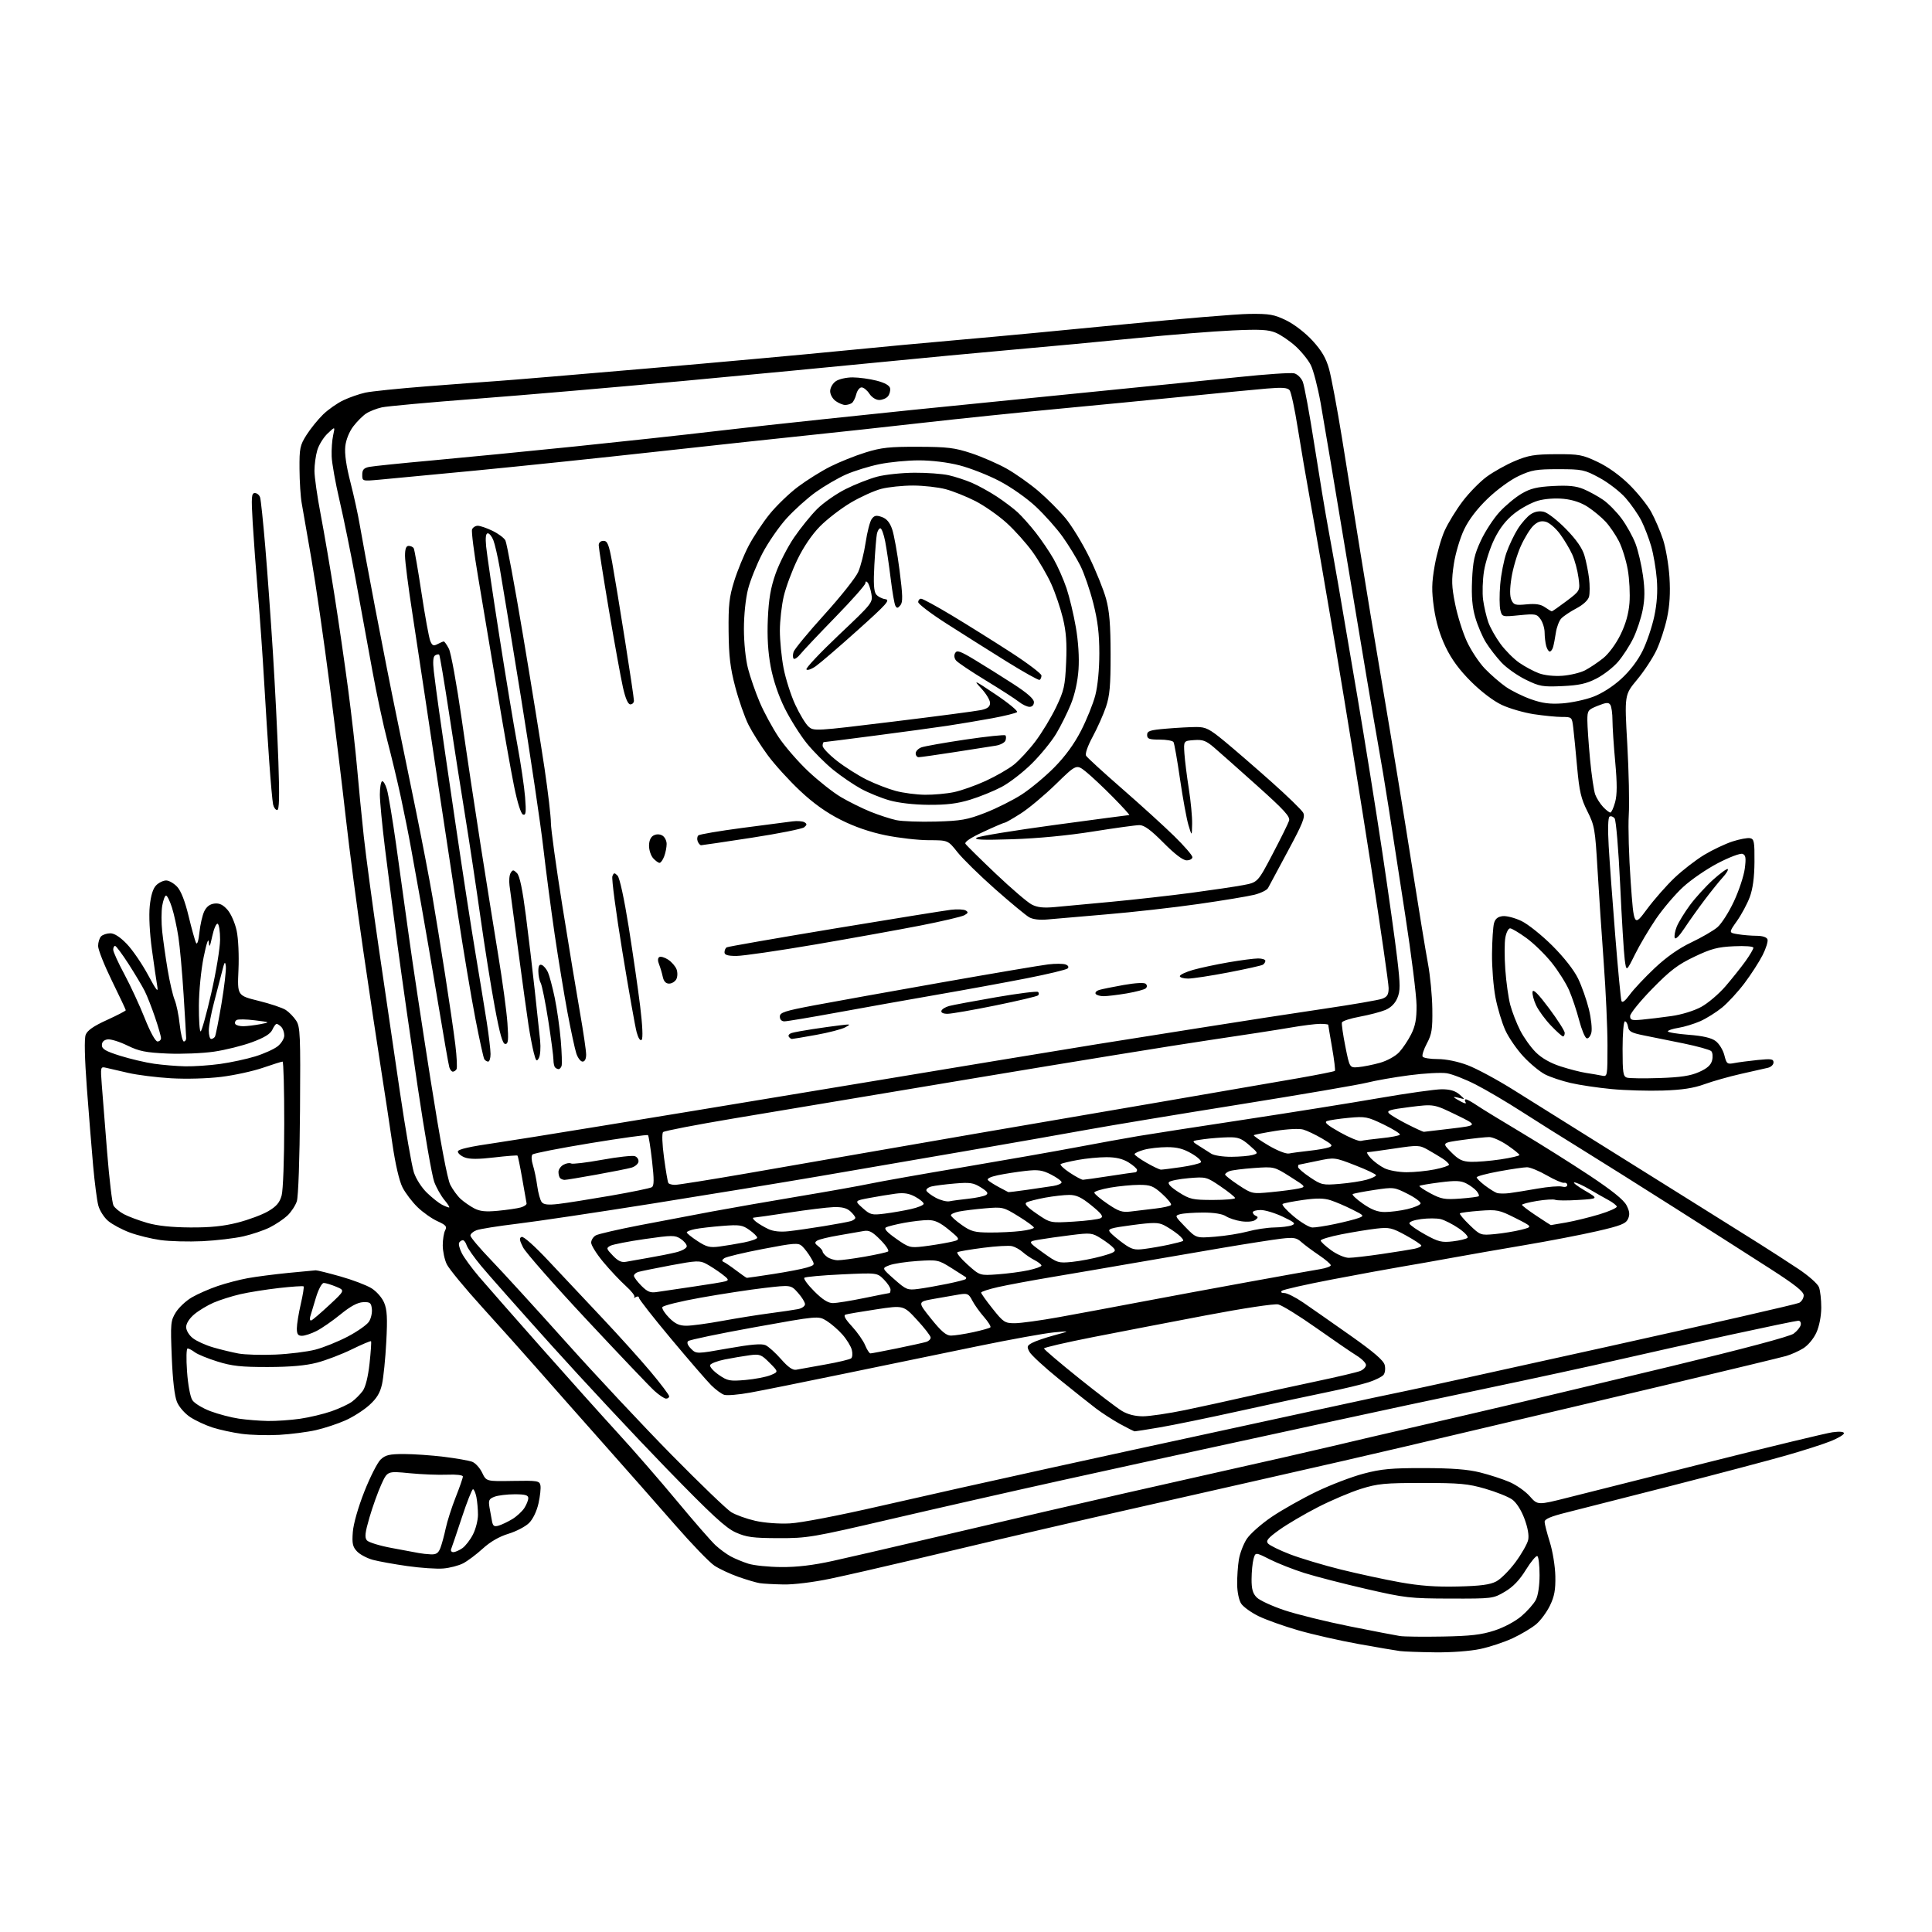 <?xml version="1.0" encoding="UTF-8" standalone="no"?>
<svg 
  version="1.1" 
  xmlns="http://www.w3.org/2000/svg" 
  xmlns:xlink="http://www.w3.org/1999/xlink" 
  xmlns:svg="http://www.w3.org/2000/svg"
  xmlns:rdf="http://www.w3.org/1999/02/22-rdf-syntax-ns#"
  xmlns:cc="http://creativecommons.org/ns#"
  xmlns:dc="http://purl.org/dc/elements/1.1/"
  viewBox="0 0 768 768"
  width="768"
  height="768"
>
<style>svg {background-color: white; }</style>"
<path stroke="none" fill="black" fill-rule="evenodd" d="M570.50,656.83C564.45,656.76 558.15,656.53 556.50,656.32C554.85,656.11 547.42,654.84 540.00,653.51C532.58,652.17 521.81,649.73 516.09,648.08C510.36,646.43 503.26,643.89 500.30,642.45C497.35,641.00 494.23,638.76 493.38,637.46C492.50,636.12 491.82,632.82 491.79,629.80C491.76,626.88 492.06,622.47 492.46,620.00C492.86,617.52 494.26,613.83 495.58,611.79C496.90,609.75 501.38,605.78 505.54,602.97C509.70,600.16 517.69,595.66 523.30,592.96C528.91,590.26 537.33,587.04 542.00,585.81C549.09,583.93 553.07,583.57 566.00,583.59C577.14,583.61 583.42,584.09 588.32,585.31C592.07,586.24 597.36,587.96 600.07,589.13C602.79,590.30 606.42,592.85 608.13,594.81C611.25,598.36 611.25,598.36 623.38,595.29C630.04,593.61 655.38,587.22 679.68,581.11C703.98,574.99 725.91,569.70 728.43,569.35C731.28,568.96 733.00,569.11 733.00,569.75C733.00,570.31 730.64,571.72 727.75,572.88C724.86,574.05 716.88,576.61 710.00,578.57C703.12,580.53 682.65,585.95 664.50,590.60C646.35,595.25 627.56,600.03 622.75,601.23C616.45,602.80 614.00,603.84 614.01,604.96C614.02,605.81 614.95,609.42 616.07,613.00C617.21,616.60 618.19,622.63 618.27,626.51C618.38,631.98 617.91,634.56 616.13,638.24C614.87,640.83 612.42,644.16 610.67,645.64C608.93,647.11 604.76,649.61 601.41,651.18C598.06,652.75 592.21,654.70 588.41,655.50C584.41,656.35 576.88,656.91 570.50,656.83zM573.50,650.55C584.55,650.35 588.88,649.85 594.04,648.17C597.87,646.93 602.34,644.54 604.82,642.42C607.15,640.43 609.72,637.52 610.53,635.95C611.41,634.24 612.00,630.31 612.00,626.11C612.00,622.26 611.61,618.88 611.13,618.58C610.65,618.28 608.60,620.73 606.57,624.01C604.01,628.16 601.46,630.82 598.19,632.74C593.56,635.47 593.30,635.50 576.50,635.46C560.47,635.42 558.56,635.20 543.03,631.62C533.97,629.54 522.95,626.69 518.53,625.30C514.11,623.90 507.92,621.47 504.77,619.88C499.04,616.99 499.04,616.99 498.29,619.75C497.88,621.26 497.53,624.85 497.52,627.72C497.50,631.70 498.00,633.44 499.58,635.02C500.72,636.17 505.67,638.45 510.58,640.10C515.49,641.74 527.15,644.62 536.50,646.49C545.85,648.36 554.85,650.10 556.50,650.35C558.15,650.60 565.80,650.69 573.50,650.55zM579.50,630.66C588.52,630.45 592.32,629.94 594.78,628.64C596.59,627.69 600.04,624.23 602.46,620.95C604.87,617.68 607.12,613.72 607.47,612.15C607.86,610.35 607.32,607.26 605.98,603.68C604.70,600.25 602.78,597.27 601.09,596.06C599.55,594.97 594.74,593.05 590.40,591.79C583.55,589.80 580.24,589.50 565.50,589.50C550.46,589.50 547.63,589.77 541.00,591.85C536.88,593.14 529.17,596.41 523.87,599.13C518.57,601.84 511.69,605.89 508.57,608.12C504.05,611.36 503.13,612.46 504.04,613.55C504.67,614.31 508.63,616.25 512.84,617.87C517.05,619.48 526.12,622.20 533.00,623.91C539.88,625.61 550.45,627.89 556.50,628.98C564.43,630.40 570.85,630.87 579.50,630.66zM311.50,629.85C307.65,629.78 303.38,629.55 302.00,629.33C300.62,629.11 296.81,627.99 293.52,626.83C290.23,625.67 285.95,623.67 284.00,622.38C282.04,621.09 275.06,613.86 268.47,606.31C261.89,598.77 248.85,583.98 239.50,573.45C230.15,562.91 218.40,549.62 213.39,543.90C208.37,538.18 198.62,527.28 191.71,519.67C184.80,512.06 178.44,504.34 177.58,502.52C176.71,500.69 176.00,497.32 176.00,495.03C176.00,492.74 176.43,490.06 176.96,489.07C177.77,487.56 177.27,486.98 173.90,485.45C171.68,484.45 168.11,481.94 165.97,479.86C163.83,477.78 161.14,474.24 159.99,471.98C158.71,469.47 157.16,462.78 155.98,454.69C154.93,447.44 152.90,434.07 151.47,425.00C150.04,415.93 146.87,394.77 144.42,378.00C141.97,361.23 138.86,337.60 137.51,325.50C136.16,313.40 133.24,289.34 131.01,272.04C128.78,254.73 125.56,232.46 123.85,222.54C122.14,212.62 120.38,202.47 119.93,200.00C119.48,197.53 119.09,191.43 119.06,186.45C119.00,178.15 119.24,177.02 121.86,172.88C123.44,170.39 126.40,166.74 128.44,164.75C130.48,162.77 134.13,160.22 136.54,159.09C138.95,157.95 142.85,156.60 145.21,156.08C147.57,155.56 158.50,154.44 169.50,153.58C180.50,152.72 193.32,151.76 198.00,151.44C202.68,151.13 229.45,148.88 257.50,146.46C285.55,144.04 319.75,140.93 333.50,139.56C347.25,138.19 369.30,136.13 382.50,134.99C395.70,133.85 424.73,131.11 447.00,128.91C469.27,126.70 491.62,124.84 496.66,124.78C504.71,124.69 506.49,125.01 511.35,127.38C514.56,128.96 518.93,132.34 521.78,135.45C525.40,139.42 527.11,142.34 528.32,146.66C529.21,149.87 531.52,162.18 533.44,174.00C535.36,185.82 538.55,205.62 540.51,218.00C542.48,230.38 546.76,256.25 550.03,275.50C553.30,294.75 558.24,324.90 561.00,342.50C563.76,360.10 566.75,378.32 567.63,383.00C568.51,387.68 569.30,395.77 569.37,401.00C569.48,409.14 569.17,411.11 567.21,414.78C565.95,417.14 565.19,419.50 565.52,420.03C565.85,420.57 568.56,421.00 571.54,421.00C574.83,421.00 579.47,421.95 583.37,423.42C586.90,424.74 595.13,429.17 601.65,433.26C608.17,437.34 622.73,446.45 634.00,453.50C645.27,460.56 662.60,471.39 672.50,477.57C682.40,483.75 694.32,491.21 698.98,494.15C703.65,497.09 710.77,501.69 714.80,504.37C718.91,507.09 722.55,510.32 723.07,511.68C723.58,513.03 723.99,516.69 723.98,519.82C723.96,523.24 723.19,527.18 722.04,529.73C720.94,532.15 718.70,534.83 716.81,535.99C714.99,537.11 711.92,538.48 710.00,539.03C708.08,539.58 687.83,544.47 665.00,549.90C642.17,555.32 612.48,562.33 599.00,565.48C585.52,568.63 567.08,572.98 558.00,575.15C548.92,577.31 521.70,583.56 497.50,589.02C473.30,594.48 444.73,600.96 434.00,603.41C423.27,605.87 406.85,609.67 397.50,611.87C388.15,614.07 371.73,617.96 361.00,620.51C350.27,623.06 336.32,626.24 330.00,627.57C323.36,628.96 315.54,629.93 311.50,629.85zM176.20,623.50C173.61,623.72 167.20,623.29 161.95,622.54C156.70,621.80 150.52,620.68 148.21,620.06C145.90,619.43 143.07,617.93 141.92,616.71C140.18,614.88 139.90,613.56 140.25,609.00C140.49,605.75 142.37,599.17 144.84,592.91C147.14,587.09 150.06,581.35 151.33,580.16C153.23,578.37 154.83,578.00 160.56,578.00C164.38,578.00 171.53,578.50 176.45,579.10C181.37,579.71 186.44,580.60 187.70,581.08C188.97,581.56 190.75,583.51 191.66,585.42C193.31,588.88 193.31,588.88 203.88,588.69C213.64,588.51 214.47,588.65 214.83,590.46C215.05,591.53 214.70,594.76 214.06,597.62C213.37,600.72 211.85,603.88 210.32,605.40C208.91,606.82 205.22,608.75 202.13,609.69C198.47,610.80 194.89,612.87 191.91,615.59C189.38,617.90 185.87,620.53 184.10,621.45C182.34,622.36 178.78,623.29 176.20,623.50zM310.60,622.93C316.85,622.98 323.26,622.21 331.10,620.48C337.37,619.09 351.95,615.73 363.50,613.01C375.05,610.29 398.23,604.87 415.00,600.97C431.77,597.06 461.48,590.30 481.00,585.94C500.52,581.58 522.35,576.61 529.50,574.90C536.65,573.19 551.95,569.61 563.50,566.96C575.05,564.30 592.15,560.33 601.50,558.12C610.85,555.92 639.20,549.14 664.50,543.06C693.13,536.17 711.44,531.29 713.00,530.14C714.38,529.12 715.65,527.55 715.82,526.64C716.00,525.74 715.58,525.00 714.88,525.00C714.18,525.00 702.11,527.50 688.05,530.56C674.00,533.62 653.95,538.09 643.50,540.49C633.05,542.90 609.42,548.02 591.00,551.88C572.58,555.74 544.90,561.65 529.50,565.02C514.10,568.39 491.25,573.35 478.73,576.05C466.21,578.75 440.56,584.37 421.73,588.52C402.90,592.68 372.65,599.55 354.50,603.78C322.91,611.14 320.99,611.47 309.50,611.44C299.31,611.41 296.75,611.07 292.50,609.18C288.51,607.41 282.92,602.25 264.92,583.73C252.51,570.95 232.03,549.02 219.41,535.00C206.79,520.98 194.15,506.71 191.32,503.30C188.48,499.89 185.87,496.17 185.51,495.05C185.16,493.92 184.47,493.00 183.99,493.00C183.51,493.00 182.85,493.44 182.52,493.97C182.19,494.50 182.68,496.42 183.61,498.22C184.54,500.02 187.60,504.20 190.40,507.49C193.21,510.78 204.27,523.38 214.98,535.49C225.70,547.60 239.51,563.00 245.66,569.72C251.82,576.43 262.38,588.58 269.14,596.72C275.89,604.85 282.79,612.76 284.46,614.29C286.13,615.83 288.85,617.82 290.50,618.71C292.15,619.60 295.30,620.91 297.50,621.60C299.70,622.30 305.59,622.90 310.60,622.93zM171.27,617.88C173.43,617.97 174.28,617.39 175.08,615.29C175.65,613.79 176.59,610.31 177.18,607.54C177.77,604.77 179.54,599.23 181.12,595.22C182.71,591.22 184.00,587.50 184.00,586.95C184.00,586.36 181.43,586.06 177.75,586.21C174.31,586.36 167.56,586.09 162.75,585.62C154.00,584.76 154.00,584.76 151.56,590.13C150.22,593.08 148.11,598.96 146.88,603.18C145.11,609.25 144.89,611.16 145.84,612.31C146.51,613.11 150.97,614.48 155.77,615.36C160.57,616.24 165.40,617.14 166.50,617.36C167.60,617.58 169.75,617.82 171.27,617.88zM180.19,617.00C180.94,617.00 182.56,616.30 183.79,615.43C185.02,614.57 186.92,612.12 188.01,609.97C189.11,607.83 190.00,604.32 190.00,602.16C190.00,600.01 189.72,596.84 189.38,595.12C189.03,593.41 188.42,592.00 188.02,592.00C187.62,592.00 185.62,597.06 183.58,603.25C181.54,609.44 179.64,615.06 179.35,615.75C179.07,616.44 179.45,617.00 180.19,617.00zM198.28,606.44C199.50,606.07 201.92,604.92 203.65,603.87C205.38,602.82 207.51,600.86 208.40,599.52C209.28,598.17 210.00,596.38 210.00,595.54C210.00,594.34 208.78,594.00 204.57,594.00C201.58,594.00 197.98,594.44 196.58,594.97C194.38,595.81 194.11,596.38 194.58,599.22C194.89,601.02 195.34,603.54 195.60,604.81C195.97,606.66 196.50,606.98 198.28,606.44zM314.00,605.58C318.36,605.36 333.41,602.46 350.00,598.65C365.68,595.05 395.82,588.30 417.00,583.66C438.18,579.01 464.27,573.32 475.00,571.02C485.73,568.71 507.55,563.97 523.50,560.49C539.45,557.01 555.20,553.64 558.50,553.00C561.80,552.36 598.01,544.42 638.96,535.34C679.91,526.27 714.22,518.42 715.21,517.89C716.19,517.36 717.00,516.02 717.00,514.92C717.00,513.43 713.54,510.68 703.75,504.39C696.46,499.70 679.48,488.87 666.00,480.31C652.52,471.75 635.65,461.14 628.50,456.73C621.35,452.33 610.70,445.63 604.84,441.86C598.98,438.08 590.79,433.26 586.63,431.13C582.48,429.01 577.29,426.98 575.10,426.63C572.91,426.28 566.22,426.64 560.23,427.43C554.24,428.21 546.68,429.54 543.42,430.37C540.16,431.20 517.48,435.08 493.00,439.00C468.52,442.91 441.30,447.42 432.50,449.02C423.70,450.62 401.88,454.45 384.00,457.54C366.12,460.62 339.80,465.15 325.50,467.60C311.20,470.05 281.50,474.92 259.50,478.42C237.50,481.92 213.27,485.54 205.66,486.45C198.04,487.37 190.73,488.53 189.41,489.04C188.08,489.54 187.00,490.49 187.00,491.16C187.00,491.83 190.71,496.22 195.25,500.93C199.79,505.65 213.17,520.30 224.99,533.50C236.81,546.70 255.69,566.86 266.95,578.30C278.21,589.74 288.88,600.00 290.66,601.10C292.45,602.20 296.74,603.75 300.20,604.54C303.87,605.37 309.64,605.81 314.00,605.58zM111.00,570.38C106.33,570.64 99.58,570.46 96.00,569.96C92.42,569.47 87.25,568.34 84.50,567.46C81.75,566.58 77.78,564.73 75.67,563.36C73.49,561.94 71.20,559.33 70.35,557.30C69.39,555.00 68.65,548.63 68.28,539.47C67.74,526.02 67.83,525.02 69.89,521.68C71.09,519.74 73.97,517.05 76.29,515.71C78.60,514.37 83.20,512.35 86.50,511.23C89.80,510.10 95.20,508.69 98.51,508.09C101.81,507.49 109.01,506.56 114.51,506.01C120.00,505.47 124.95,505.00 125.50,504.97C126.05,504.94 130.45,506.03 135.27,507.39C140.10,508.75 145.66,510.86 147.64,512.08C149.68,513.35 151.87,515.84 152.71,517.86C153.88,520.66 154.06,523.94 153.55,533.45C153.20,540.08 152.44,547.62 151.86,550.22C151.08,553.73 149.78,555.87 146.78,558.58C144.57,560.58 140.27,563.32 137.25,564.65C134.22,565.99 128.99,567.72 125.62,568.49C122.25,569.26 115.67,570.11 111.00,570.38zM451.07,568.98C450.76,568.97 448.12,567.65 445.21,566.05C442.30,564.44 437.96,561.64 435.57,559.81C433.17,557.99 426.56,552.72 420.86,548.11C415.16,543.49 409.93,538.67 409.24,537.40C408.12,535.34 408.24,534.94 410.24,533.84C411.48,533.15 415.43,531.79 419.00,530.82C425.50,529.05 425.50,529.05 419.00,529.64C415.43,529.96 401.70,532.44 388.50,535.16C375.30,537.87 351.45,542.79 335.50,546.09C319.55,549.39 302.76,552.77 298.18,553.59C293.61,554.42 288.97,554.81 287.88,554.46C286.79,554.12 284.46,552.39 282.69,550.63C280.93,548.86 273.75,540.56 266.74,532.17C259.73,523.79 254.00,516.47 254.00,515.90C254.00,515.34 253.44,515.21 252.75,515.60C252.06,516.00 251.80,515.99 252.16,515.58C252.53,515.17 250.99,513.19 248.75,511.17C246.51,509.15 242.50,504.89 239.84,501.70C237.18,498.51 235.00,495.04 235.00,493.98C235.00,492.93 235.85,491.62 236.88,491.06C237.92,490.51 245.68,488.72 254.13,487.08C262.58,485.45 275.57,482.98 283.00,481.60C290.43,480.22 305.95,477.51 317.50,475.58C329.05,473.66 341.88,471.37 346.00,470.50C350.12,469.63 366.73,466.69 382.91,463.97C399.08,461.24 419.33,457.68 427.91,456.06C436.48,454.44 447.55,452.43 452.50,451.60C457.45,450.77 476.47,447.82 494.78,445.05C513.08,442.27 537.15,438.43 548.27,436.50C559.39,434.58 570.58,433.00 573.13,433.00C576.38,433.00 578.49,433.62 580.14,435.05C582.50,437.11 582.50,437.11 580.00,436.43C578.62,436.06 577.73,435.97 578.00,436.24C578.27,436.51 579.57,437.28 580.87,437.96C582.40,438.76 583.00,438.81 582.56,438.10C582.19,437.49 582.25,437.00 582.71,437.00C583.16,437.00 585.10,438.06 587.02,439.36C588.93,440.66 596.80,445.48 604.50,450.07C612.20,454.67 624.44,462.37 631.71,467.18C640.75,473.18 645.43,476.94 646.56,479.11C647.80,481.51 647.94,482.83 647.16,484.55C646.30,486.44 644.25,487.25 634.81,489.42C628.59,490.85 615.62,493.35 606.00,494.97C596.38,496.60 583.33,498.87 577.00,500.03C570.67,501.19 561.67,502.78 557.00,503.56C552.33,504.34 539.95,506.62 529.50,508.61C519.05,510.61 510.07,512.64 509.55,513.12C508.98,513.65 509.38,514.00 510.55,514.00C511.62,514.00 514.98,515.69 518.00,517.75C521.02,519.82 529.42,525.68 536.65,530.78C546.10,537.44 549.98,540.77 550.44,542.62C550.80,544.04 550.58,545.80 549.97,546.54C549.35,547.28 546.74,548.58 544.17,549.43C541.60,550.28 534.10,552.07 527.50,553.42C520.90,554.76 505.38,558.10 493.00,560.83C480.62,563.57 466.26,566.52 461.07,567.40C455.89,568.28 451.39,568.99 451.07,568.98zM106.50,564.86C109.80,564.91 115.55,564.52 119.27,563.98C123.00,563.44 128.62,562.10 131.77,561.00C134.92,559.90 138.60,558.18 139.94,557.18C141.28,556.19 143.18,554.28 144.17,552.94C145.30,551.40 146.31,547.36 146.90,542.00C147.41,537.33 147.68,533.35 147.49,533.16C147.30,532.97 143.85,534.43 139.82,536.40C135.80,538.37 129.57,540.75 126.00,541.68C121.52,542.85 115.45,543.39 106.50,543.41C95.87,543.43 92.22,543.03 86.47,541.24C82.61,540.04 78.56,538.38 77.47,537.56C76.39,536.74 75.10,536.05 74.60,536.03C74.08,536.01 73.98,539.92 74.35,545.18C74.73,550.52 75.62,555.29 76.47,556.59C77.28,557.83 80.52,559.80 83.67,560.98C86.82,562.16 91.90,563.49 94.95,563.94C98.00,564.39 103.20,564.80 106.50,564.86zM454.31,563.00C456.96,563.00 464.52,561.88 471.12,560.52C477.71,559.15 488.82,556.72 495.80,555.12C502.79,553.52 515.25,550.78 523.50,549.05C531.75,547.31 539.51,545.48 540.75,544.97C541.99,544.46 543.00,543.39 543.00,542.60C543.00,541.81 541.31,540.12 539.25,538.85C537.19,537.58 529.95,532.62 523.17,527.83C516.39,523.04 509.61,518.85 508.12,518.53C506.57,518.19 494.27,520.04 479.45,522.86C465.18,525.57 444.84,529.49 434.25,531.57C423.66,533.66 415.00,535.66 415.00,536.03C415.00,536.40 421.19,541.67 428.75,547.74C436.31,553.81 444.07,559.72 446.00,560.88C448.27,562.25 451.19,562.99 454.31,563.00zM264.75,555.97C264.06,555.95 261.98,554.56 260.13,552.88C258.28,551.20 246.20,538.51 233.29,524.69C220.38,510.88 208.97,497.91 207.94,495.88C206.47,492.99 206.34,492.08 207.37,491.69C208.12,491.40 212.65,495.44 218.09,501.26C223.26,506.80 232.85,516.99 239.39,523.91C245.92,530.84 254.59,540.45 258.64,545.29C262.69,550.12 266.00,554.51 266.00,555.04C266.00,555.57 265.44,555.99 264.75,555.97zM296.28,548.57C300.01,548.24 304.51,547.38 306.28,546.66C309.50,545.33 309.50,545.33 305.92,541.74C302.61,538.41 302.02,538.19 297.92,538.74C295.49,539.06 291.06,539.82 288.08,540.41C285.09,541.01 282.48,542.03 282.27,542.67C282.06,543.32 283.60,545.04 285.69,546.50C289.18,548.93 290.07,549.10 296.28,548.57zM316.50,544.49C317.60,544.28 322.77,543.35 328.00,542.42C333.23,541.50 337.89,540.38 338.38,539.94C338.86,539.50 338.97,538.00 338.61,536.59C338.26,535.19 336.60,532.47 334.92,530.56C333.24,528.64 330.39,526.17 328.58,525.05C325.31,523.03 325.31,523.03 299.90,527.61C285.93,530.13 274.07,532.61 273.54,533.11C272.93,533.68 273.36,534.80 274.69,536.14C276.81,538.25 276.81,538.25 289.48,536.00C298.58,534.39 302.77,534.03 304.33,534.74C305.52,535.29 308.30,537.79 310.50,540.30C313.28,543.47 315.11,544.75 316.50,544.49zM109.50,538.47C115.00,538.23 122.16,537.34 125.41,536.49C128.66,535.64 134.43,533.30 138.25,531.30C142.06,529.30 145.85,526.64 146.66,525.39C147.48,524.15 148.00,521.86 147.82,520.31C147.54,517.85 147.10,517.52 144.32,517.64C142.14,517.74 139.31,519.26 135.39,522.46C132.23,525.04 127.94,528.01 125.86,529.07C123.78,530.13 121.16,531.00 120.04,531.00C118.45,531.00 118.00,530.35 118.00,528.06C118.00,526.45 118.70,522.12 119.55,518.44C120.40,514.77 120.91,511.58 120.69,511.36C120.47,511.13 116.06,511.43 110.89,512.01C105.73,512.60 98.80,513.70 95.50,514.47C92.20,515.23 87.47,516.73 84.99,517.79C82.51,518.85 79.03,520.95 77.24,522.45C75.29,524.09 74.00,526.11 74.00,527.52C74.00,528.86 75.13,530.75 76.66,531.95C78.12,533.10 81.76,534.75 84.74,535.61C87.72,536.48 92.26,537.57 94.83,538.05C97.40,538.52 104.00,538.71 109.50,538.47zM346.01,538.00C346.43,538.00 351.22,537.09 356.64,535.98C362.06,534.87 367.29,533.71 368.25,533.41C369.21,533.11 369.98,532.33 369.95,531.68C369.93,531.03 367.49,527.88 364.53,524.68C359.16,518.85 359.16,518.85 348.33,520.49C342.37,521.39 336.89,522.32 336.13,522.57C335.18,522.89 335.95,524.32 338.67,527.26C340.81,529.59 343.17,532.96 343.90,534.75C344.64,536.54 345.59,538.00 346.01,538.00zM378.00,530.92C379.38,530.93 383.34,530.32 386.80,529.58C390.27,528.83 393.37,527.96 393.69,527.65C394.01,527.33 392.86,525.47 391.15,523.52C389.44,521.57 387.34,518.63 386.49,516.98C385.08,514.26 384.61,514.04 381.22,514.58C379.17,514.91 374.63,515.70 371.12,516.34C364.74,517.50 364.74,517.50 370.12,524.21C374.16,529.24 376.12,530.91 378.00,530.92zM272.88,527.00C274.94,527.00 281.31,526.14 287.06,525.08C292.80,524.03 301.32,522.66 306.00,522.05C310.68,521.44 315.74,520.69 317.25,520.39C318.76,520.09 320.00,519.21 320.00,518.44C320.00,517.66 318.74,515.62 317.20,513.90C314.40,510.76 314.40,510.76 303.95,511.97C298.20,512.63 286.79,514.38 278.58,515.84C270.38,517.30 263.50,519.01 263.29,519.63C263.08,520.25 264.32,522.16 266.03,523.88C268.41,526.26 270.04,527.00 272.88,527.00zM403.38,526.00C405.70,526.00 413.66,524.91 421.05,523.57C428.45,522.23 442.82,519.56 453.00,517.62C463.18,515.69 482.52,512.10 496.00,509.65C509.48,507.19 522.41,504.88 524.75,504.51C527.09,504.13 529.00,503.44 529.00,502.96C529.00,502.48 526.86,500.66 524.25,498.90C521.64,497.14 518.50,494.80 517.28,493.71C515.39,492.00 514.24,491.81 509.28,492.39C506.10,492.77 495.62,494.40 486.00,496.03C476.38,497.65 460.62,500.35 451.00,502.03C441.38,503.70 426.75,506.21 418.50,507.59C410.25,508.97 400.46,510.79 396.75,511.63C393.04,512.47 390.00,513.46 390.01,513.83C390.01,514.20 392.07,517.09 394.59,520.25C398.86,525.62 399.44,526.00 403.38,526.00zM123.77,524.87C124.31,524.67 127.54,521.90 130.95,518.73C137.15,512.96 137.15,512.96 133.61,511.48C131.66,510.67 129.46,510.00 128.71,510.00C127.94,510.00 126.62,512.46 125.61,515.75C124.65,518.91 123.62,522.34 123.32,523.37C123.03,524.40 123.23,525.07 123.77,524.87zM331.07,518.00C332.56,518.00 338.15,517.10 343.50,516.00C348.85,514.90 353.40,514.00 353.61,514.00C353.82,514.00 354.00,513.39 354.00,512.64C354.00,511.89 352.80,510.07 351.33,508.60C348.66,505.93 348.66,505.93 334.58,506.59C326.84,506.95 320.16,507.56 319.74,507.93C319.33,508.31 321.10,510.73 323.68,513.31C326.95,516.59 329.18,518.00 331.07,518.00zM261.22,513.58C263.03,513.29 269.45,512.35 275.50,511.47C281.55,510.60 287.32,509.64 288.32,509.35C289.88,508.90 289.66,508.46 286.82,506.33C284.99,504.97 282.23,503.18 280.68,502.36C278.14,501.02 276.76,501.09 266.68,502.98C260.53,504.14 254.71,505.33 253.75,505.61C252.79,505.90 252.00,506.59 252.00,507.14C252.00,507.70 253.34,509.49 254.97,511.13C257.41,513.56 258.54,514.01 261.22,513.58zM365.00,512.37C367.48,512.05 372.62,511.14 376.44,510.36C380.26,509.58 383.60,508.73 383.86,508.47C384.12,508.21 384.15,507.86 383.92,507.69C383.69,507.52 381.11,505.88 378.20,504.05C373.04,500.81 372.67,500.74 364.70,501.26C360.19,501.56 355.15,502.32 353.51,502.97C350.52,504.13 350.52,504.13 355.51,508.54C360.22,512.70 360.75,512.92 365.00,512.37zM296.88,507.97C297.09,507.99 301.82,507.30 307.38,506.44C312.95,505.58 318.97,504.42 320.76,503.86C324.02,502.84 324.02,502.84 322.26,499.85C321.29,498.21 319.74,496.18 318.82,495.34C317.31,493.97 315.74,494.09 303.25,496.49C295.62,497.95 288.72,499.60 287.93,500.15C286.96,500.83 286.86,501.30 287.63,501.62C288.25,501.88 290.50,503.40 292.63,505.02C294.76,506.63 296.67,507.96 296.88,507.97zM396.57,506.57C400.46,506.29 405.97,505.56 408.82,504.95C411.67,504.33 414.00,503.50 414.00,503.09C414.00,502.67 412.76,501.70 411.25,500.92C409.74,500.14 407.61,498.70 406.52,497.71C405.43,496.73 403.55,495.67 402.33,495.37C401.12,495.06 395.93,495.35 390.81,496.02C385.69,496.68 381.10,497.46 380.61,497.76C380.11,498.05 381.91,500.27 384.61,502.69C389.50,507.08 389.50,507.08 396.57,506.57zM248.97,501.56C250.36,501.29 254.43,500.57 258.00,499.96C261.57,499.36 266.41,498.39 268.75,497.81C271.15,497.22 273.00,496.17 273.00,495.40C273.00,494.66 271.90,493.33 270.55,492.44C268.31,490.97 267.15,490.98 256.30,492.54C249.81,493.47 243.67,494.67 242.65,495.20C240.92,496.12 240.98,496.37 243.62,499.12C245.72,501.32 247.08,501.94 248.97,501.56zM426.19,501.62C429.31,501.30 434.60,500.29 437.92,499.36C443.06,497.93 443.79,497.46 442.75,496.20C442.08,495.39 439.83,493.65 437.74,492.34C434.13,490.06 433.59,490.00 425.73,490.98C421.20,491.54 415.48,492.35 413.01,492.78C408.53,493.55 408.53,493.55 414.51,497.87C420.30,502.04 420.69,502.17 426.19,501.62zM333.00,500.97C334.38,500.98 339.23,500.34 343.78,499.54C348.33,498.74 352.49,497.82 353.02,497.49C353.54,497.16 352.18,495.08 349.99,492.87C346.74,489.59 345.49,488.94 343.25,489.36C341.74,489.65 337.27,490.43 333.32,491.09C329.37,491.75 325.55,492.69 324.82,493.17C323.77,493.86 323.85,494.31 325.25,495.38C326.21,496.12 327.00,497.07 327.00,497.50C327.00,497.93 327.79,498.88 328.75,499.61C329.71,500.34 331.62,500.95 333.00,500.97zM536.16,500.00C537.73,500.00 543.62,499.32 549.26,498.49C554.89,497.66 560.74,496.73 562.25,496.41C563.76,496.10 565.00,495.53 565.00,495.15C565.00,494.77 562.25,492.95 558.90,491.11C553.33,488.05 552.29,487.81 547.15,488.39C544.04,488.75 537.79,489.77 533.25,490.66C528.71,491.55 525.00,492.66 525.00,493.13C525.00,493.60 526.87,495.34 529.15,496.99C531.46,498.67 534.57,500.00 536.16,500.00zM454.94,496.47C457.45,496.15 461.75,495.40 464.50,494.81C467.25,494.22 469.84,493.54 470.25,493.31C470.67,493.07 469.77,491.88 468.25,490.66C466.74,489.45 464.27,487.83 462.76,487.06C460.44,485.89 458.48,485.88 450.02,487.00C441.31,488.15 440.18,488.52 441.26,489.83C441.94,490.66 444.27,492.62 446.44,494.20C449.86,496.68 451.00,496.99 454.94,496.47zM286.00,495.52C288.48,495.19 292.86,494.46 295.75,493.89C298.64,493.32 301.00,492.47 301.00,492.00C301.00,491.52 299.60,490.14 297.90,488.93C295.12,486.95 293.99,486.78 287.15,487.32C282.94,487.65 278.04,488.22 276.25,488.59C274.46,488.95 273.00,489.54 273.00,489.90C273.00,490.26 274.91,491.80 277.25,493.33C280.86,495.70 282.18,496.03 286.00,495.52zM367.00,495.48C370.02,495.12 374.64,494.38 377.26,493.83C382.01,492.83 382.01,492.83 377.28,488.92C373.71,485.97 371.65,485.00 368.95,485.00C366.98,485.00 362.70,485.49 359.43,486.09C356.17,486.70 352.91,487.51 352.20,487.91C351.30,488.41 352.55,489.81 356.20,492.38C361.22,495.93 361.79,496.09 367.00,495.48zM80.50,493.39C75.00,493.65 67.49,493.46 63.82,492.95C60.15,492.44 54.63,491.08 51.55,489.93C48.48,488.79 44.63,486.72 43.00,485.35C41.37,483.98 39.60,481.20 39.07,479.18C38.54,477.15 37.62,470.10 37.03,463.50C36.44,456.90 35.32,443.01 34.54,432.64C33.64,420.54 33.47,412.91 34.06,411.34C34.72,409.61 37.20,407.88 42.50,405.47C46.62,403.59 50.00,401.84 50.00,401.58C50.00,401.33 47.52,396.07 44.50,389.91C41.48,383.75 39.00,377.51 39.00,376.05C39.00,374.59 39.54,372.86 40.20,372.20C40.86,371.54 42.51,371.00 43.87,371.00C45.48,371.00 47.78,372.50 50.44,375.27C52.69,377.62 56.47,383.14 58.83,387.52C62.25,393.87 63.00,394.78 62.51,392.00C62.17,390.07 61.22,383.55 60.39,377.50C59.48,370.84 59.14,364.00 59.53,360.16C59.97,355.91 60.81,353.19 62.09,351.91C63.14,350.86 64.92,350.00 66.05,350.00C67.17,350.00 69.15,351.14 70.44,352.53C71.97,354.18 73.55,358.25 75.00,364.28C76.22,369.35 77.55,374.11 77.96,374.86C78.39,375.65 78.94,373.89 79.27,370.65C79.59,367.60 80.45,363.84 81.18,362.30C82.08,360.42 83.41,359.40 85.25,359.18C87.24,358.95 88.65,359.64 90.45,361.68C91.82,363.25 93.43,366.93 94.08,369.99C94.74,373.12 95.05,379.83 94.79,385.62C94.34,395.76 94.34,395.76 102.79,397.85C107.44,398.99 112.31,400.63 113.61,401.48C114.91,402.33 116.77,404.24 117.74,405.73C119.34,408.19 119.48,411.34 119.26,441.42C119.12,460.70 118.59,475.72 117.99,477.54C117.42,479.26 115.73,481.82 114.23,483.23C112.73,484.63 109.60,486.73 107.27,487.90C104.95,489.07 100.22,490.67 96.77,491.46C93.32,492.25 86.00,493.12 80.50,493.39zM577.50,493.46C580.25,493.14 582.88,492.50 583.34,492.05C583.80,491.59 582.23,489.89 579.84,488.26C577.45,486.63 574.24,485.00 572.71,484.62C571.18,484.25 567.67,484.24 564.92,484.60C561.94,485.00 560.06,485.72 560.27,486.38C560.47,487.00 563.30,488.97 566.56,490.77C571.76,493.64 573.12,493.98 577.50,493.46zM483.00,491.61C487.12,491.29 492.98,490.35 496.00,489.53C499.02,488.70 503.75,487.99 506.50,487.94C509.25,487.90 512.40,487.51 513.50,487.08C515.20,486.41 514.65,485.90 509.90,483.65C506.83,482.19 502.89,481.00 501.15,481.00C499.42,481.00 498.00,481.41 498.00,481.92C498.00,482.42 498.56,483.06 499.25,483.34C500.19,483.72 500.13,484.12 499.00,484.96C498.13,485.60 495.81,485.82 493.50,485.48C491.30,485.16 488.50,484.25 487.29,483.45C485.89,482.54 482.55,482.01 478.29,482.01C474.55,482.02 470.45,482.31 469.18,482.65C466.92,483.25 466.97,483.40 471.18,487.74C475.50,492.20 475.50,492.20 483.00,491.61zM594.24,490.57C597.40,490.27 602.09,489.50 604.65,488.86C609.31,487.68 609.31,487.68 602.43,484.21C595.93,480.94 595.14,480.78 588.18,481.30C584.12,481.61 580.59,482.07 580.34,482.33C580.08,482.59 581.81,484.67 584.18,486.95C588.43,491.04 588.59,491.09 594.24,490.57zM313.50,489.43C316.25,489.13 322.55,488.22 327.50,487.41C332.45,486.60 337.29,485.70 338.25,485.40C339.21,485.11 340.00,484.52 340.00,484.09C340.00,483.66 339.10,482.49 337.99,481.49C336.57,480.21 334.61,479.73 331.29,479.85C328.71,479.95 320.78,480.92 313.66,482.02C306.53,483.11 300.21,484.01 299.60,484.03C299.00,484.05 299.40,484.77 300.50,485.64C301.60,486.50 303.85,487.84 305.50,488.60C307.44,489.50 310.26,489.79 313.50,489.43zM393.50,489.95C397.35,489.97 402.86,489.70 405.75,489.35C408.64,489.01 411.00,488.40 411.00,488.00C411.00,487.61 408.25,485.58 404.88,483.51C398.90,479.82 398.59,479.74 391.63,480.33C387.71,480.67 383.04,481.24 381.25,481.60C379.46,481.96 378.00,482.62 378.00,483.07C378.00,483.52 379.91,485.25 382.25,486.90C385.98,489.54 387.36,489.92 393.50,489.95zM75.59,487.93C83.60,487.98 88.85,487.44 94.50,486.00C98.81,484.90 104.26,482.87 106.62,481.48C109.88,479.57 111.17,478.06 111.95,475.23C112.54,473.12 112.99,460.75 112.99,446.75C113.00,433.14 112.70,422.00 112.33,422.00C111.95,422.00 108.45,423.10 104.54,424.45C100.63,425.80 93.18,427.43 87.97,428.07C82.50,428.75 74.07,428.98 68.00,428.63C62.22,428.29 54.58,427.33 51.00,426.50C47.42,425.68 43.47,424.76 42.21,424.47C39.94,423.95 39.92,424.02 40.46,431.22C40.77,435.22 41.72,447.25 42.58,457.95C43.44,468.65 44.57,478.20 45.10,479.19C45.63,480.17 47.51,481.74 49.28,482.67C51.05,483.61 55.20,485.15 58.50,486.11C62.50,487.28 68.19,487.88 75.59,487.93zM521.68,487.95C522.89,487.98 526.94,487.35 530.68,486.56C534.43,485.77 538.62,484.71 539.99,484.20C542.40,483.31 542.33,483.20 537.49,480.78C534.75,479.40 530.89,477.75 528.92,477.12C526.31,476.27 523.37,476.24 518.06,476.99C514.05,477.56 510.37,478.27 509.88,478.58C509.39,478.88 511.35,481.10 514.24,483.51C517.13,485.92 520.48,487.92 521.68,487.95zM616.48,487.00C616.56,487.00 619.30,486.53 622.57,485.96C625.83,485.39 631.77,483.93 635.76,482.73C639.75,481.52 642.87,480.12 642.70,479.61C642.53,479.10 641.07,477.96 639.45,477.09C637.82,476.22 634.39,474.26 631.82,472.75C629.25,471.24 626.55,470.01 625.82,470.02C625.09,470.03 626.98,471.50 630.00,473.27C635.50,476.50 635.50,476.50 627.50,477.00C623.10,477.28 618.93,477.26 618.23,476.95C617.54,476.65 614.27,476.85 610.98,477.39C607.69,477.94 605.01,478.63 605.01,478.94C605.02,479.25 607.57,481.19 610.68,483.25C613.78,485.31 616.40,487.00 616.48,487.00zM426.80,485.61C431.91,485.30 436.76,484.68 437.57,484.22C438.72,483.58 437.91,482.47 433.89,479.20C429.91,475.96 427.89,475.00 425.05,475.00C423.02,475.00 418.70,475.49 415.43,476.09C412.17,476.70 408.87,477.54 408.10,477.97C407.08,478.54 408.15,479.74 412.10,482.46C417.50,486.17 417.50,486.17 426.80,485.61zM351.66,482.44C354.69,482.06 359.40,481.24 362.14,480.62C364.88,480.01 367.14,479.07 367.17,478.54C367.20,478.02 365.71,476.76 363.86,475.75C361.36,474.38 359.34,474.06 356.00,474.50C353.52,474.83 348.84,475.60 345.59,476.21C339.68,477.32 339.68,477.32 342.92,480.22C345.95,482.92 346.55,483.08 351.66,482.44zM198.00,481.30C201.57,480.96 205.62,480.37 207.00,479.98C208.38,479.59 209.42,478.86 209.32,478.35C209.22,477.84 208.45,473.44 207.60,468.57C206.75,463.70 205.90,459.57 205.72,459.38C205.53,459.20 201.36,459.52 196.44,460.10C190.19,460.84 186.67,460.84 184.75,460.10C183.24,459.52 182.00,458.47 182.00,457.76C182.00,456.85 186.70,455.79 197.75,454.20C206.41,452.96 260.75,444.09 318.50,434.50C376.25,424.91 429.12,416.18 436.00,415.10C442.88,414.02 461.32,411.09 477.00,408.60C492.68,406.10 514.83,402.68 526.24,401.01C537.65,399.33 548.12,397.53 549.49,397.00C551.46,396.25 552.00,395.35 552.00,392.77C552.00,390.97 548.86,369.25 545.03,344.50C541.19,319.75 534.89,280.82 531.03,258.00C527.16,235.18 522.65,209.07 520.99,200.00C519.34,190.93 517.03,177.43 515.85,170.00C514.68,162.57 513.24,155.89 512.65,155.14C511.82,154.09 509.75,153.93 503.54,154.46C499.12,154.83 484.70,156.23 471.50,157.57C458.30,158.90 435.35,161.14 420.50,162.53C405.65,163.91 381.57,166.40 367.00,168.05C352.43,169.70 331.95,171.93 321.50,173.01C311.05,174.08 284.05,177.00 261.50,179.49C238.95,181.99 206.32,185.39 189.00,187.06C171.68,188.73 154.46,190.36 150.75,190.69C144.02,191.29 144.00,191.28 144.00,188.72C144.00,186.73 144.61,186.04 146.75,185.60C148.26,185.30 159.62,184.13 172.00,183.01C184.38,181.88 209.80,179.40 228.50,177.48C247.20,175.56 271.95,172.87 283.50,171.50C295.05,170.13 315.30,167.89 328.50,166.52C341.70,165.15 357.00,163.55 362.50,162.97C368.00,162.39 395.00,159.68 422.50,156.95C450.00,154.21 481.42,151.04 492.32,149.90C503.22,148.75 513.17,148.08 514.44,148.40C515.71,148.71 517.25,150.22 517.87,151.74C518.49,153.26 520.58,164.62 522.51,177.00C524.44,189.38 526.90,204.22 527.98,210.00C529.05,215.78 530.86,225.90 532.00,232.50C533.14,239.10 536.52,258.90 539.51,276.50C542.50,294.10 546.99,322.08 549.48,338.68C551.97,355.27 554.65,374.38 555.43,381.12C556.66,391.64 556.66,393.87 555.47,396.73C554.56,398.91 552.89,400.56 550.70,401.48C548.84,402.26 544.28,403.45 540.56,404.14C536.84,404.82 533.63,405.86 533.44,406.44C533.25,407.02 533.86,411.32 534.80,416.00C536.50,424.50 536.50,424.50 540.00,424.20C541.92,424.03 545.76,423.26 548.53,422.49C551.39,421.68 554.68,419.87 556.17,418.29C557.60,416.75 559.76,413.54 560.96,411.14C562.62,407.84 563.14,405.07 563.10,399.64C563.07,395.71 561.03,379.45 558.56,363.50C556.10,347.55 553.15,328.43 552.00,321.00C550.86,313.57 548.83,301.43 547.49,294.00C546.15,286.57 540.99,255.98 536.03,226.00C531.06,196.02 526.08,166.38 524.96,160.13C523.83,153.87 522.07,147.09 521.03,145.06C519.99,143.03 517.26,139.66 514.96,137.58C512.66,135.51 509.14,133.11 507.14,132.27C504.20,131.03 500.91,130.85 490.00,131.35C482.57,131.68 465.25,133.07 451.50,134.43C437.75,135.80 415.93,137.84 403.00,138.97C390.07,140.11 366.00,142.38 349.50,144.01C333.00,145.65 297.90,148.99 271.50,151.45C245.10,153.90 208.21,157.08 189.53,158.50C170.84,159.93 153.84,161.47 151.76,161.94C149.67,162.41 146.87,163.51 145.55,164.38C144.22,165.25 141.92,167.55 140.44,169.49C138.83,171.60 137.55,174.78 137.26,177.41C136.93,180.29 137.63,185.21 139.29,191.65C140.68,197.07 142.34,204.65 142.98,208.50C143.62,212.35 146.38,227.20 149.10,241.50C151.82,255.80 155.64,275.15 157.59,284.50C159.53,293.85 163.09,311.18 165.49,323.00C167.89,334.82 170.78,349.90 171.91,356.50C173.05,363.10 175.31,377.05 176.95,387.50C178.59,397.95 180.41,410.46 181.00,415.29C181.59,420.13 181.80,424.51 181.47,425.04C181.15,425.57 180.49,426.00 180.01,426.00C179.53,426.00 178.90,425.21 178.61,424.25C178.31,423.29 176.25,411.48 174.02,398.00C171.78,384.52 168.81,367.20 167.42,359.50C166.02,351.80 164.20,341.68 163.36,337.00C162.53,332.32 160.73,323.32 159.37,317.00C158.01,310.68 155.58,300.55 153.99,294.50C152.40,288.45 149.70,275.85 148.00,266.50C146.30,257.15 143.34,240.95 141.41,230.50C139.48,220.05 136.58,205.83 134.96,198.90C133.34,191.97 131.93,184.09 131.84,181.40C131.74,178.70 132.01,174.93 132.44,173.00C133.22,169.50 133.22,169.50 130.25,172.30C128.62,173.84 126.77,176.82 126.14,178.92C125.51,181.01 125.00,184.72 125.00,187.15C125.00,189.58 126.11,197.40 127.48,204.53C128.84,211.66 131.30,226.05 132.94,236.50C134.59,246.95 137.04,263.82 138.39,274.00C139.74,284.18 141.35,298.35 141.97,305.50C142.58,312.65 143.78,324.80 144.61,332.50C145.45,340.20 148.11,360.00 150.52,376.50C152.93,393.00 156.73,418.88 158.96,434.00C161.19,449.12 163.70,463.55 164.53,466.07C165.39,468.66 167.65,472.17 169.77,474.20C171.82,476.16 174.48,478.27 175.68,478.88C176.89,479.50 178.16,480.00 178.52,480.00C178.88,480.00 178.06,478.67 176.69,477.04C175.32,475.41 173.48,472.15 172.60,469.79C171.72,467.43 168.77,450.43 166.03,432.00C163.30,413.57 159.71,388.38 158.05,376.00C156.40,363.62 154.14,346.10 153.02,337.06C151.91,328.01 151.00,318.48 151.00,315.87C151.00,313.25 151.38,310.88 151.85,310.59C152.32,310.30 153.20,311.74 153.80,313.78C154.40,315.83 156.03,325.60 157.43,335.50C158.83,345.40 161.12,361.82 162.51,372.00C163.90,382.18 167.78,407.81 171.12,428.98C175.02,453.71 177.83,468.71 179.00,470.98C179.99,472.91 181.86,475.46 183.15,476.63C184.44,477.80 186.85,479.47 188.50,480.34C190.78,481.54 193.07,481.77 198.00,481.30zM449.50,481.59C451.70,481.31 456.09,480.78 459.26,480.42C462.43,480.06 465.24,479.42 465.50,478.99C465.77,478.57 464.19,476.59 461.99,474.61C458.49,471.45 457.36,471.00 452.83,471.00C449.99,471.00 444.81,471.50 441.33,472.10C437.85,472.71 435.00,473.60 435.00,474.08C435.00,474.56 437.36,476.56 440.25,478.52C444.71,481.56 446.10,482.02 449.50,481.59zM550.50,481.80C552.70,481.80 556.71,481.29 559.42,480.65C562.12,480.02 564.50,479.02 564.69,478.43C564.89,477.84 562.60,476.11 559.60,474.60C554.26,471.90 554.00,471.86 546.33,473.02C542.02,473.67 538.16,474.41 537.74,474.67C537.32,474.92 539.12,476.63 541.74,478.46C545.20,480.88 547.60,481.80 550.50,481.80zM221.97,478.59C225.01,478.24 234.34,476.76 242.71,475.31C251.07,473.86 258.45,472.34 259.11,471.93C260.03,471.37 260.05,468.93 259.20,461.48C258.59,456.14 257.87,451.53 257.59,451.25C257.30,450.97 247.06,452.39 234.81,454.40C222.57,456.41 212.15,458.45 211.67,458.93C211.16,459.44 211.23,461.23 211.84,463.16C212.42,465.00 213.20,468.75 213.57,471.50C213.95,474.25 214.74,477.11 215.34,477.86C216.15,478.87 217.88,479.06 221.97,478.59zM377.43,477.53C378.57,477.29 381.98,476.84 385.01,476.51C388.04,476.18 391.15,475.52 391.93,475.05C393.02,474.37 392.57,473.69 389.92,472.02C386.97,470.16 385.56,469.95 379.59,470.46C375.78,470.78 371.60,471.31 370.29,471.64C368.98,471.97 368.07,472.71 368.26,473.28C368.45,473.85 370.13,475.14 371.99,476.13C373.85,477.13 376.30,477.76 377.43,477.53zM482.20,477.00C487.04,477.00 490.98,476.66 490.96,476.25C490.94,475.84 488.36,473.76 485.22,471.63C479.63,467.82 479.38,467.76 472.60,468.33C468.80,468.65 465.25,469.35 464.71,469.89C464.07,470.53 465.40,471.93 468.56,473.94C473.01,476.76 474.09,477.00 482.20,477.00zM580.44,476.46C584.26,476.18 587.59,475.75 587.83,475.50C588.08,475.25 587.69,474.33 586.97,473.46C586.24,472.58 584.41,471.23 582.90,470.45C580.70,469.31 578.62,469.22 572.42,470.01C568.16,470.55 564.49,471.18 564.26,471.41C564.03,471.64 566.01,472.98 568.67,474.40C572.92,476.66 574.33,476.91 580.44,476.46zM505.34,473.89C509.54,473.49 514.39,472.85 516.11,472.48C519.24,471.79 519.24,471.79 512.87,467.76C506.51,463.74 506.51,463.74 498.50,464.30C494.10,464.61 489.71,465.17 488.75,465.54C487.79,465.91 487.00,466.52 487.00,466.89C487.00,467.27 489.41,469.16 492.35,471.10C497.66,474.59 497.77,474.62 505.34,473.89zM600.00,474.29C601.92,474.04 606.95,473.24 611.16,472.49C615.38,471.75 619.77,471.39 620.91,471.69C622.14,472.01 623.00,471.76 623.00,471.07C623.00,470.43 622.44,470.04 621.75,470.19C621.06,470.34 617.97,469.01 614.88,467.23C611.79,465.45 608.25,464.00 607.02,464.00C605.79,464.00 600.78,464.73 595.89,465.63C591.00,466.52 587.00,467.59 587.00,468.01C587.00,468.42 588.46,469.87 590.25,471.23C592.04,472.58 594.17,473.92 595.00,474.21C595.83,474.50 598.08,474.53 600.00,474.29zM400.81,473.88C400.98,473.94 404.35,473.54 408.31,472.97C412.26,472.41 416.96,471.71 418.75,471.43C420.54,471.14 422.00,470.49 422.00,469.98C422.00,469.46 420.12,468.08 417.83,466.91C414.32,465.12 412.67,464.89 407.58,465.46C404.23,465.84 399.32,466.61 396.65,467.17C393.59,467.83 392.16,468.56 392.76,469.16C393.28,469.68 395.24,470.93 397.11,471.93C398.97,472.93 400.64,473.81 400.81,473.88zM268.32,471.00C269.53,471.00 282.22,468.98 296.51,466.51C310.80,464.04 331.50,460.44 342.50,458.51C353.50,456.58 374.43,452.96 389.00,450.45C403.57,447.95 435.07,442.55 459.00,438.45C482.93,434.35 508.74,429.89 516.36,428.55C523.98,427.21 530.41,425.92 530.64,425.69C530.87,425.46 530.37,421.33 529.53,416.51C528.69,411.68 528.00,407.57 528.00,407.37C528.00,407.17 526.54,407.00 524.75,407.00C522.96,407.00 517.67,407.67 513.00,408.48C508.32,409.30 493.70,411.55 480.50,413.50C467.30,415.44 425.45,422.23 387.50,428.58C349.55,434.93 306.35,442.15 291.50,444.63C276.65,447.12 264.10,449.54 263.60,450.02C263.07,450.54 263.22,454.70 263.96,460.20C264.65,465.31 265.42,469.84 265.67,470.25C265.92,470.66 267.11,471.00 268.32,471.00zM532.50,470.61C536.35,470.29 541.19,469.55 543.25,468.96C545.31,468.38 547.00,467.58 547.00,467.17C547.00,466.77 543.29,465.00 538.75,463.24C530.50,460.03 530.50,460.03 523.50,461.51C519.65,462.33 516.39,463.00 516.25,463.00C516.11,463.00 516.00,463.41 516.00,463.91C516.00,464.40 518.14,466.25 520.75,468.00C525.27,471.04 525.84,471.16 532.50,470.61zM224.42,469.02C223.82,469.01 223.03,468.70 222.67,468.33C222.30,467.97 222.00,466.86 222.00,465.87C222.00,464.88 222.91,463.58 224.02,462.99C225.13,462.39 226.47,462.18 227.00,462.50C227.53,462.83 233.09,462.17 239.35,461.03C245.61,459.89 251.49,459.25 252.41,459.61C253.34,459.96 253.96,460.97 253.79,461.86C253.62,462.74 252.36,463.78 250.99,464.17C249.62,464.56 243.32,465.81 237.00,466.95C230.68,468.10 225.01,469.03 224.42,469.02zM430.50,468.98C431.05,468.97 435.77,468.31 441.00,467.50C446.23,466.69 450.84,466.03 451.25,466.02C451.66,466.01 452.00,465.59 452.00,465.08C452.00,464.58 450.48,463.23 448.63,462.08C446.30,460.64 443.59,460.00 439.82,460.00C436.82,460.00 431.70,460.49 428.43,461.10C425.17,461.70 422.12,462.43 421.66,462.71C421.20,463.00 422.77,464.53 425.16,466.11C427.55,467.70 429.95,468.99 430.50,468.98zM559.08,465.98C562.15,465.99 567.22,465.49 570.33,464.86C573.45,464.24 576.00,463.39 576.00,462.98C576.00,462.57 574.90,461.51 573.56,460.63C572.22,459.76 569.54,458.15 567.61,457.06C564.24,455.17 563.67,455.15 554.38,456.54C549.04,457.34 544.22,458.00 543.66,458.00C543.11,458.00 543.68,459.09 544.93,460.43C546.18,461.76 548.62,463.55 550.35,464.40C552.08,465.26 556.01,465.96 559.08,465.98zM461.50,464.95C462.05,464.96 465.64,464.51 469.48,463.95C473.32,463.40 476.85,462.55 477.33,462.07C477.82,461.58 476.28,460.08 473.76,458.60C470.46,456.66 467.94,456.00 463.91,456.01C460.94,456.01 456.81,456.48 454.75,457.05C452.69,457.63 451.00,458.41 451.00,458.80C451.01,459.18 453.14,460.72 455.75,462.22C458.36,463.72 460.95,464.95 461.50,464.95zM584.71,461.85C587.02,461.93 592.31,461.50 596.46,460.88C600.61,460.26 604.00,459.47 604.00,459.13C604.00,458.78 601.85,457.04 599.23,455.25C596.60,453.46 593.34,452.00 591.98,452.00C590.62,452.00 585.83,452.51 581.34,453.14C573.17,454.28 573.17,454.28 576.84,457.99C579.82,461.01 581.28,461.73 584.71,461.85zM489.50,459.85C492.80,459.82 496.58,459.50 497.89,459.13C500.27,458.46 500.27,458.44 496.61,455.23C493.52,452.52 492.17,452.01 488.22,452.09C485.62,452.14 481.25,452.48 478.50,452.85C473.50,453.53 473.50,453.53 476.50,455.43C478.15,456.47 480.40,457.90 481.50,458.61C482.60,459.32 486.20,459.87 489.50,459.85zM512.43,458.53C513.57,458.29 517.16,457.82 520.41,457.46C523.66,457.11 527.21,456.49 528.30,456.08C530.01,455.45 529.65,454.98 525.55,452.58C522.94,451.06 519.58,449.45 518.06,449.02C516.48,448.56 511.81,448.79 507.05,449.55C502.51,450.28 498.62,451.05 498.41,451.26C498.20,451.47 500.80,453.29 504.19,455.30C507.77,457.41 511.23,458.77 512.43,458.53zM541.00,453.53C541.83,453.31 545.54,452.82 549.26,452.44C552.98,452.07 556.23,451.44 556.47,451.05C556.71,450.66 553.82,448.85 550.04,447.02C543.61,443.91 542.72,443.74 536.17,444.35C532.32,444.71 528.42,445.29 527.50,445.64C526.27,446.11 527.63,447.29 532.66,450.11C536.42,452.22 540.17,453.76 541.00,453.53zM566.00,449.92C566.27,449.89 571.23,449.30 577.00,448.62C587.50,447.36 587.50,447.36 578.74,443.11C569.98,438.86 569.98,438.86 560.41,440.06C552.48,441.06 551.07,441.49 552.17,442.59C552.90,443.31 556.20,445.27 559.50,446.94C562.80,448.61 565.73,449.95 566.00,449.92zM661.05,433.51C655.25,433.70 646.05,433.44 640.62,432.92C635.19,432.41 627.86,431.32 624.35,430.50C620.83,429.69 616.27,428.16 614.20,427.10C612.14,426.05 608.29,422.88 605.66,420.06C603.02,417.24 599.75,412.52 598.40,409.56C597.05,406.61 595.28,400.73 594.47,396.51C593.66,392.28 593.04,384.48 593.10,379.16C593.15,373.85 593.51,368.38 593.89,367.00C594.38,365.23 595.39,364.41 597.33,364.18C598.84,364.00 602.20,364.87 604.79,366.11C607.38,367.35 612.91,371.77 617.08,375.93C621.73,380.57 625.69,385.63 627.32,389.00C628.78,392.02 630.71,397.51 631.61,401.18C632.51,404.85 632.95,409.05 632.59,410.50C632.22,411.95 631.38,412.96 630.72,412.74C630.05,412.52 628.71,409.28 627.73,405.55C626.76,401.82 624.97,396.49 623.77,393.70C622.57,390.91 619.43,385.93 616.79,382.64C614.14,379.34 609.62,374.94 606.74,372.86C603.86,370.77 600.96,369.05 600.30,369.03C599.63,369.01 598.78,370.64 598.41,372.64C598.03,374.64 598.02,380.38 598.38,385.39C598.73,390.40 599.63,396.75 600.36,399.50C601.10,402.25 602.86,406.79 604.28,409.58C605.70,412.38 608.48,416.28 610.46,418.26C612.80,420.60 616.22,422.56 620.28,423.88C623.70,424.99 628.30,426.18 630.50,426.51C632.70,426.84 635.51,427.32 636.75,427.58C638.99,428.04 639.00,427.97 639.00,415.49C639.00,408.59 638.33,393.84 637.51,382.72C636.69,371.60 635.58,354.85 635.03,345.50C634.10,329.55 633.85,328.13 631.01,322.50C628.49,317.51 627.80,314.56 626.94,305.00C626.37,298.68 625.67,291.59 625.39,289.25C624.88,285.04 624.84,285.00 620.88,285.00C618.68,285.00 613.65,284.50 609.69,283.90C605.74,283.29 600.02,281.64 597.00,280.22C593.70,278.68 588.81,274.97 584.77,270.95C580.09,266.28 577.00,262.08 574.62,257.11C572.35,252.36 570.81,247.20 570.02,241.65C569.05,234.81 569.10,231.81 570.30,224.91C571.11,220.28 572.88,214.03 574.24,211.00C575.60,207.97 578.82,202.71 581.40,199.30C583.98,195.89 588.30,191.48 591.00,189.50C593.70,187.52 598.74,184.71 602.20,183.25C607.55,181.00 610.01,180.59 618.50,180.55C627.68,180.50 629.04,180.76 635.10,183.63C639.19,185.56 643.96,188.99 647.65,192.63C650.93,195.86 654.84,200.73 656.35,203.45C657.85,206.17 659.98,211.12 661.08,214.45C662.17,217.78 663.33,224.55 663.64,229.50C664.03,235.73 663.73,240.71 662.67,245.66C661.83,249.59 659.94,255.37 658.46,258.49C656.99,261.61 653.52,266.88 650.76,270.19C645.75,276.22 645.75,276.22 646.87,295.86C647.48,306.66 647.75,319.32 647.46,324.00C647.17,328.68 647.51,340.58 648.22,350.46C649.50,368.43 649.50,368.43 654.69,361.42C657.54,357.57 662.49,351.94 665.69,348.91C668.88,345.88 674.20,341.78 677.50,339.79C680.80,337.81 685.83,335.43 688.67,334.50C691.51,333.58 694.66,332.99 695.67,333.19C697.29,333.51 697.49,334.60 697.43,342.67C697.38,348.87 696.77,353.34 695.54,356.65C694.54,359.32 692.25,363.58 690.45,366.13C687.17,370.77 687.17,370.77 690.84,371.37C692.85,371.71 696.20,371.98 698.28,371.99C700.59,372.00 702.27,372.54 702.60,373.40C702.89,374.17 702.03,376.99 700.67,379.66C699.31,382.34 696.09,387.34 693.51,390.77C690.93,394.20 686.91,398.58 684.58,400.49C682.25,402.40 678.33,404.85 675.88,405.94C673.42,407.02 669.52,408.21 667.21,408.58C664.89,408.95 663.00,409.58 663.00,409.98C663.00,410.38 666.71,410.99 671.24,411.34C676.94,411.78 680.27,412.55 681.99,413.83C683.37,414.86 684.93,417.37 685.45,419.43C686.33,422.93 686.59,423.13 689.45,422.58C691.13,422.26 695.31,421.71 698.75,421.36C704.10,420.82 705.00,420.96 705.00,422.34C705.00,423.23 703.99,424.19 702.75,424.47C701.51,424.76 696.67,425.85 692.00,426.90C687.33,427.96 680.82,429.80 677.55,430.99C673.24,432.56 668.68,433.26 661.05,433.51zM659.66,428.54C668.07,428.26 671.94,427.68 675.37,426.16C678.64,424.71 680.11,423.40 680.59,421.50C680.95,420.04 680.80,418.40 680.24,417.84C679.69,417.29 674.80,415.93 669.37,414.81C663.94,413.70 656.80,412.25 653.50,411.60C648.53,410.61 647.45,410.03 647.18,408.20C647.00,406.99 646.44,406.00 645.93,406.00C645.41,406.00 645.00,410.85 645.00,416.93C645.00,426.47 645.22,427.92 646.75,428.38C647.71,428.67 653.52,428.74 659.66,428.54zM222.06,425.00C221.66,425.00 221.03,424.70 220.67,424.33C220.30,423.97 220.00,422.58 220.00,421.25C220.00,419.92 219.07,412.90 217.94,405.66C216.81,398.42 215.46,391.72 214.94,390.76C214.42,389.81 214.00,387.69 214.00,386.04C214.00,383.94 214.40,383.22 215.36,383.59C216.12,383.87 217.21,385.18 217.81,386.48C218.40,387.78 219.62,392.37 220.52,396.67C221.41,400.98 222.49,408.55 222.91,413.50C223.33,418.45 223.47,423.06 223.23,423.75C222.99,424.44 222.46,425.00 222.06,425.00zM73.68,423.88C77.08,423.94 83.32,423.52 87.55,422.93C91.78,422.34 98.05,420.99 101.48,419.93C104.92,418.87 108.91,417.07 110.36,415.93C111.81,414.79 113.00,412.85 113.00,411.63C113.00,410.40 112.46,408.86 111.80,408.20C111.14,407.54 110.31,407.00 109.96,407.00C109.61,407.00 108.84,408.06 108.25,409.35C107.50,410.99 105.08,412.48 100.24,414.27C96.42,415.69 89.59,417.39 85.07,418.05C80.54,418.71 72.19,419.05 66.52,418.80C57.89,418.41 55.30,417.89 50.61,415.60C47.53,414.09 44.00,413.00 42.76,413.18C41.29,413.39 40.50,414.19 40.50,415.46C40.50,417.01 42.00,417.88 47.76,419.69C51.76,420.94 57.83,422.37 61.26,422.86C64.69,423.35 70.28,423.81 73.68,423.88zM194.06,422.00C193.54,422.00 192.84,421.55 192.50,421.01C192.17,420.46 190.56,413.15 188.94,404.76C187.31,396.37 184.17,377.57 181.94,363.00C179.72,348.43 176.34,326.15 174.43,313.50C172.51,300.85 170.02,284.20 168.88,276.50C167.74,268.80 165.50,254.05 163.91,243.72C162.31,233.39 161.00,223.15 161.00,220.97C161.00,218.18 161.43,217.00 162.44,217.00C163.23,217.00 164.14,217.41 164.45,217.91C164.76,218.41 166.15,226.40 167.55,235.66C168.95,244.92 170.52,253.53 171.04,254.79C171.82,256.67 172.33,256.89 173.93,256.04C175.00,255.47 176.11,255.00 176.41,255.00C176.71,255.00 177.62,256.30 178.44,257.89C179.27,259.48 181.54,271.97 183.50,285.64C185.45,299.31 188.86,321.98 191.06,336.00C193.26,350.02 196.43,369.79 198.09,379.93C199.76,390.06 201.39,402.10 201.71,406.68C202.19,413.53 202.04,415.00 200.86,415.00C199.79,415.00 198.70,411.16 196.67,400.25C195.16,392.14 192.60,376.05 190.97,364.50C189.34,352.95 186.66,335.18 185.01,325.00C183.35,314.82 180.43,296.20 178.52,283.60C176.60,271.01 174.83,260.50 174.59,260.25C174.34,260.00 173.61,260.12 172.97,260.52C172.17,261.01 172.01,263.03 172.45,266.87C172.81,269.97 173.77,277.23 174.59,283.00C175.40,288.77 178.32,308.80 181.08,327.50C183.83,346.20 187.40,369.38 189.02,379.00C190.63,388.62 192.64,400.88 193.48,406.24C194.31,411.60 195.00,417.33 195.00,418.99C195.00,420.65 194.58,422.00 194.06,422.00zM214.21,420.59C213.33,422.16 213.05,421.86 212.18,418.46C211.62,416.28 210.68,411.35 210.09,407.50C209.50,403.65 207.67,390.38 206.02,378.00C204.37,365.62 202.81,353.93 202.54,352.00C202.28,350.07 202.48,347.82 203.00,347.00C203.82,345.67 204.11,345.68 205.51,347.08C206.59,348.16 207.70,353.47 209.06,364.08C210.15,372.56 211.75,386.02 212.61,394.00C213.48,401.98 214.42,410.81 214.71,413.63C214.99,416.46 214.77,419.59 214.21,420.59zM231.58,422.00C230.80,422.00 229.68,420.54 229.09,418.75C228.51,416.96 226.93,409.65 225.59,402.50C224.25,395.35 221.96,381.40 220.50,371.50C219.05,361.60 217.01,346.07 215.97,337.00C214.94,327.93 210.93,300.93 207.06,277.00C203.19,253.07 199.38,229.90 198.60,225.50C197.82,221.10 196.71,216.26 196.12,214.75C195.53,213.24 194.53,212.00 193.90,212.00C193.12,212.00 192.91,213.68 193.25,217.25C193.52,220.14 195.86,236.00 198.44,252.50C201.02,269.00 204.26,288.57 205.64,296.00C207.02,303.43 208.41,312.82 208.73,316.88C209.20,322.89 209.05,324.18 207.93,323.81C207.08,323.53 205.71,319.20 204.33,312.43C203.10,306.42 200.04,289.12 197.54,274.00C195.03,258.88 191.65,238.72 190.03,229.21C188.42,219.70 187.34,211.26 187.65,210.46C187.96,209.66 188.98,209.00 189.92,209.00C190.86,209.00 193.50,209.90 195.78,211.01C198.07,212.11 200.37,213.83 200.90,214.82C201.44,215.81 204.59,232.80 207.91,252.56C211.23,272.33 215.08,296.15 216.47,305.50C217.85,314.85 218.99,324.56 218.99,327.08C219.00,329.59 221.04,344.40 223.53,359.98C226.02,375.56 229.17,394.64 230.53,402.38C231.89,410.12 233.00,417.70 233.00,419.22C233.00,420.96 232.47,422.00 231.58,422.00zM62.60,414.00C63.37,414.00 64.00,413.40 64.00,412.68C64.00,411.95 62.93,408.21 61.62,404.37C60.32,400.53 58.47,395.83 57.52,393.94C56.57,392.05 53.70,387.24 51.15,383.26C48.59,379.28 46.16,376.02 45.75,376.01C45.34,376.01 45.00,376.68 45.00,377.51C45.00,378.34 46.99,382.73 49.43,387.26C51.86,391.79 55.51,399.66 57.53,404.75C59.71,410.24 61.78,414.00 62.60,414.00zM73.08,414.00C73.59,414.00 74.00,413.43 74.00,412.73C74.00,412.04 73.55,404.27 72.99,395.48C72.44,386.69 71.51,376.35 70.92,372.50C70.34,368.65 69.18,363.36 68.35,360.75C67.52,358.14 66.46,356.00 66.01,356.00C65.55,356.00 64.87,357.82 64.49,360.04C64.12,362.26 64.11,366.87 64.48,370.29C64.84,373.70 65.81,380.52 66.63,385.43C67.45,390.34 68.71,395.76 69.42,397.47C70.14,399.18 71.05,403.60 71.44,407.29C71.84,410.98 72.57,414.00 73.08,414.00zM255.07,413.33C254.51,413.89 253.74,412.73 253.09,410.37C252.50,408.24 249.94,393.79 247.40,378.26C244.86,362.73 243.07,349.26 243.43,348.33C243.99,346.87 244.26,346.84 245.48,348.07C246.32,348.92 248.12,357.21 249.92,368.50C251.58,378.95 253.63,393.10 254.47,399.95C255.40,407.54 255.64,412.76 255.07,413.33zM83.94,413.00C84.46,413.00 85.13,412.60 85.44,412.10C85.74,411.61 86.92,405.69 88.05,398.95C89.18,392.22 89.95,385.53 89.77,384.10C89.50,381.95 89.24,382.28 88.32,386.00C87.70,388.48 86.25,394.06 85.10,398.41C83.94,402.76 83.00,407.82 83.00,409.66C83.00,411.50 83.42,413.00 83.94,413.00zM314.81,413.00C314.43,413.00 313.86,412.58 313.54,412.07C313.23,411.56 313.76,410.91 314.74,410.62C315.71,410.32 319.43,409.64 323.00,409.10C326.57,408.55 331.52,407.86 334.00,407.57C338.23,407.06 338.35,407.11 336.00,408.38C334.62,409.13 329.45,410.48 324.50,411.37C319.55,412.27 315.19,413.00 314.81,413.00zM621.33,412.00C620.96,412.00 618.80,410.07 616.54,407.70C614.27,405.34 611.62,401.72 610.64,399.66C609.67,397.60 609.03,395.15 609.22,394.21C609.46,393.04 611.53,395.13 615.79,400.84C619.20,405.42 622.00,409.81 622.00,410.59C622.00,411.36 621.70,412.00 621.33,412.00zM79.75,410.00C80.16,410.00 82.07,403.14 83.99,394.75C85.91,386.36 87.48,376.80 87.49,373.50C87.49,370.20 87.05,367.36 86.50,367.20C85.95,367.03 84.99,369.28 84.36,372.20C83.45,376.46 83.18,376.91 83.00,374.50C82.86,372.65 82.08,374.94 80.95,380.50C79.93,385.53 79.09,394.02 79.06,399.75C79.03,405.39 79.34,410.00 79.75,410.00zM96.81,407.94C98.29,407.91 101.30,407.54 103.50,407.12C107.50,406.36 107.50,406.36 101.30,405.59C97.90,405.16 94.63,405.11 94.04,405.48C93.45,405.84 93.23,406.56 93.54,407.07C93.86,407.58 95.33,407.97 96.81,407.94zM311.82,406.00C310.70,406.00 310.00,405.27 310.00,404.11C310.00,402.48 311.85,401.87 323.75,399.62C331.31,398.20 354.15,394.09 374.50,390.50C394.85,386.91 413.83,383.70 416.69,383.36C419.54,383.02 422.66,383.04 423.61,383.40C424.65,383.80 424.97,384.42 424.42,384.97C423.91,385.47 416.52,387.24 408.00,388.91C399.48,390.58 383.50,393.51 372.50,395.41C361.50,397.32 343.76,400.48 333.07,402.44C322.39,404.40 312.83,406.00 311.82,406.00zM652.75,405.32C655.36,405.08 660.62,404.44 664.43,403.90C668.45,403.34 673.42,401.81 676.26,400.26C678.95,398.80 683.29,395.10 685.92,392.05C688.54,389.00 692.11,384.52 693.85,382.10C695.58,379.68 697.00,377.27 697.00,376.74C697.00,376.19 693.76,375.94 689.25,376.15C682.78,376.45 680.18,377.14 673.50,380.33C666.95,383.45 663.92,385.76 656.75,393.09C651.94,398.02 648.00,402.88 648.00,403.90C648.00,405.51 648.63,405.70 652.75,405.32zM376.67,403.00C374.91,403.00 373.99,402.54 374.23,401.80C374.45,401.15 375.83,400.29 377.30,399.90C378.76,399.50 387.16,397.94 395.97,396.41C404.77,394.89 412.28,393.95 412.65,394.32C413.03,394.69 413.03,395.31 412.65,395.68C412.28,396.06 404.66,397.86 395.73,399.68C386.81,401.50 378.23,402.99 376.67,403.00zM647.86,395.38C649.41,393.24 653.88,388.50 657.78,384.82C662.48,380.40 667.39,376.96 672.30,374.63C676.38,372.69 681.05,369.99 682.67,368.62C684.29,367.26 687.26,362.62 689.26,358.32C691.27,354.02 693.21,348.15 693.58,345.27C694.13,341.02 693.96,339.92 692.69,339.43C691.81,339.10 687.52,340.71 682.92,343.10C678.40,345.45 672.14,349.75 669.00,352.66C665.85,355.57 661.04,361.23 658.31,365.23C655.58,369.23 651.80,375.61 649.92,379.41C646.50,386.31 646.50,386.31 645.85,381.41C645.49,378.71 644.67,365.26 644.03,351.52C643.37,337.50 642.40,325.98 641.82,325.28C641.24,324.59 640.34,324.29 639.81,324.62C639.22,324.98 639.09,329.56 639.48,336.36C639.83,342.49 641.01,358.52 642.09,372.00C643.17,385.48 644.28,397.12 644.55,397.88C644.87,398.79 645.99,397.94 647.86,395.38zM438.73,396.00C437.29,396.00 435.86,395.58 435.54,395.07C435.23,394.56 435.83,393.87 436.88,393.54C437.92,393.21 442.32,392.31 446.64,391.55C451.41,390.71 454.87,390.53 455.45,391.08C456.05,391.66 456.05,392.33 455.45,392.89C454.93,393.37 451.54,394.27 447.92,394.89C444.30,395.50 440.16,396.00 438.73,396.00zM265.98,391.00C264.67,391.00 263.85,390.11 263.45,388.25C263.13,386.74 262.46,384.50 261.97,383.29C261.41,381.90 261.45,380.84 262.08,380.45C262.64,380.11 264.22,380.57 265.60,381.47C266.98,382.38 268.48,384.10 268.94,385.31C269.40,386.53 269.36,388.28 268.85,389.25C268.34,390.21 267.05,391.00 265.98,391.00zM472.29,389.00C470.48,389.00 469.00,388.56 469.00,388.03C469.00,387.49 471.36,386.38 474.25,385.55C477.14,384.73 483.50,383.37 488.38,382.53C493.27,381.69 498.55,381.00 500.13,381.00C501.71,381.00 503.00,381.42 503.00,381.94C503.00,382.46 502.55,383.16 502.00,383.50C501.45,383.84 495.28,385.22 488.29,386.56C481.30,387.90 474.10,389.00 472.29,389.00zM292.71,380.00C289.28,380.00 288.00,379.61 288.00,378.56C288.00,377.77 288.38,376.88 288.85,376.59C289.31,376.31 308.55,372.95 331.60,369.13C354.64,365.31 375.54,361.95 378.02,361.65C380.51,361.35 383.16,361.48 383.91,361.94C384.99,362.61 384.86,363.00 383.30,363.84C382.21,364.42 374.39,366.25 365.91,367.91C357.44,369.57 338.55,372.97 323.96,375.47C309.36,377.96 295.29,380.00 292.71,380.00zM669.55,369.06C667.57,372.06 666.02,373.60 665.74,372.82C665.47,372.09 665.84,370.06 666.55,368.31C667.27,366.56 669.63,362.71 671.81,359.75C674.00,356.80 678.14,352.26 681.03,349.66C683.92,347.07 686.52,345.19 686.82,345.48C687.11,345.78 686.22,347.25 684.84,348.76C683.45,350.27 680.20,354.31 677.61,357.74C675.02,361.17 671.39,366.27 669.55,369.06zM416.50,365.49C413.34,365.80 410.63,365.48 409.13,364.64C407.82,363.90 401.71,358.84 395.55,353.40C389.39,347.95 382.67,341.36 380.60,338.75C376.85,334.00 376.85,334.00 369.18,333.99C364.95,333.98 357.23,333.10 352.00,332.03C345.72,330.74 339.67,328.65 334.14,325.86C328.42,322.97 323.30,319.31 317.95,314.27C313.64,310.22 307.89,303.89 305.18,300.20C302.46,296.52 299.02,291.07 297.52,288.09C296.03,285.11 293.67,278.36 292.28,273.09C290.28,265.51 289.73,260.88 289.63,251.00C289.53,240.48 289.88,237.31 291.85,231.00C293.13,226.88 295.72,220.57 297.59,216.99C299.47,213.40 303.22,207.72 305.94,204.36C308.66,201.01 313.72,196.12 317.19,193.52C320.66,190.91 326.44,187.29 330.04,185.48C333.64,183.67 339.94,181.14 344.04,179.87C350.34,177.91 353.60,177.56 365.00,177.60C376.70,177.64 379.52,177.99 386.17,180.19C390.38,181.59 396.68,184.34 400.17,186.30C403.65,188.26 409.31,192.26 412.75,195.18C416.18,198.11 421.05,202.97 423.56,206.00C426.07,209.03 430.32,216.00 433.01,221.50C435.69,227.00 438.69,234.43 439.67,238.00C441.02,242.92 441.46,248.27 441.48,260.00C441.50,272.51 441.14,276.56 439.64,281.00C438.62,284.02 436.25,289.34 434.38,292.81C432.35,296.56 431.28,299.65 431.73,300.42C432.16,301.13 438.57,307.01 446.00,313.48C453.43,319.95 462.76,328.44 466.75,332.35C470.74,336.25 474.00,340.02 474.00,340.72C474.00,341.43 472.98,342.00 471.72,342.00C470.23,342.00 467.05,339.58 462.50,335.00C457.46,329.92 454.84,328.00 452.96,328.00C451.53,328.00 443.20,329.15 434.43,330.55C424.57,332.13 412.41,333.29 402.50,333.61C390.47,333.99 386.94,333.84 388.27,333.00C389.24,332.38 403.16,330.11 419.20,327.94C435.23,325.77 448.60,324.00 448.90,324.00C449.20,324.00 446.31,320.82 442.47,316.92C438.64,313.03 433.79,308.48 431.70,306.80C427.89,303.75 427.89,303.75 419.70,311.74C415.19,316.13 408.93,321.36 405.80,323.36C402.66,325.36 399.81,327.00 399.46,327.00C399.11,327.00 395.28,328.64 390.95,330.65C385.86,333.00 383.32,334.70 383.78,335.43C384.18,336.05 389.58,341.38 395.79,347.28C402.00,353.17 408.45,358.70 410.12,359.56C412.37,360.73 414.79,360.99 419.34,360.57C422.73,360.26 432.93,359.31 442.00,358.46C451.07,357.60 465.25,356.01 473.50,354.92C481.75,353.82 491.08,352.44 494.23,351.84C499.97,350.75 499.97,350.75 505.88,339.49C509.13,333.30 512.08,327.34 512.42,326.25C512.93,324.64 510.53,322.01 499.77,312.37C492.47,305.83 484.77,298.99 482.66,297.19C479.43,294.42 478.14,293.94 474.66,294.20C470.50,294.50 470.50,294.50 470.82,299.50C471.00,302.25 471.79,308.55 472.57,313.50C473.35,318.45 473.95,324.75 473.89,327.50C473.79,332.50 473.79,332.50 472.43,328.00C471.69,325.52 470.18,317.30 469.08,309.73C467.98,302.15 466.82,295.51 466.48,294.98C466.15,294.44 463.66,294.00 460.94,294.00C456.80,294.00 456.00,293.70 456.00,292.15C456.00,290.56 457.10,290.20 463.65,289.65C467.86,289.29 473.24,289.00 475.60,289.00C479.36,289.00 480.77,289.72 486.87,294.75C490.70,297.91 499.05,305.14 505.41,310.80C511.78,316.47 517.46,321.99 518.04,323.08C518.92,324.71 517.87,327.33 511.97,338.28C508.05,345.55 504.49,352.18 504.07,353.00C503.65,353.82 501.20,355.03 498.64,355.68C496.07,356.32 485.99,357.99 476.24,359.38C466.48,360.78 450.18,362.61 440.00,363.46C429.82,364.32 419.25,365.23 416.50,365.49zM262.18,343.00C261.70,343.00 260.57,342.18 259.65,341.17C258.74,340.17 258.00,337.93 258.00,336.21C258.00,334.23 258.65,332.72 259.78,332.12C260.90,331.52 262.18,331.52 263.28,332.13C264.22,332.67 265.00,334.17 265.00,335.48C265.00,336.80 264.56,339.02 264.02,340.43C263.49,341.85 262.66,343.00 262.18,343.00zM278.72,335.99C278.29,336.00 277.67,335.29 277.34,334.43C277.01,333.57 277.13,332.51 277.62,332.08C278.10,331.65 285.93,330.32 295.00,329.12C304.07,327.93 313.07,326.75 315.00,326.51C316.93,326.26 319.08,326.43 319.80,326.87C320.85,327.52 320.82,327.90 319.68,328.85C318.91,329.49 309.55,331.36 298.89,333.00C288.22,334.64 279.15,335.99 278.72,335.99zM372.00,326.59C382.08,326.30 384.50,325.88 391.64,323.10C396.12,321.36 402.64,318.09 406.13,315.84C409.61,313.59 415.42,308.77 419.03,305.12C423.39,300.72 426.97,295.82 429.71,290.50C431.97,286.10 434.54,279.74 435.41,276.36C436.37,272.65 437.00,266.05 437.00,259.73C437.00,251.97 436.38,246.81 434.60,239.79C433.28,234.58 430.97,227.89 429.48,224.91C427.98,221.93 424.83,216.78 422.47,213.45C420.12,210.13 415.30,204.71 411.78,201.41C408.12,197.99 401.88,193.60 397.22,191.18C392.74,188.84 385.61,186.05 381.38,184.97C376.73,183.78 370.36,183.00 365.30,183.00C360.69,183.00 353.59,183.69 349.52,184.53C345.45,185.37 339.51,187.21 336.31,188.62C333.12,190.03 327.74,193.16 324.36,195.57C320.98,197.98 315.72,202.71 312.66,206.08C309.61,209.46 305.29,215.72 303.06,220.00C300.84,224.27 298.28,230.64 297.37,234.14C296.41,237.87 295.72,244.43 295.72,250.00C295.72,255.52 296.40,262.13 297.35,265.77C298.24,269.21 300.33,275.23 302.00,279.15C303.66,283.07 307.04,289.29 309.49,292.99C311.95,296.68 317.26,302.81 321.29,306.60C325.32,310.40 331.17,315.01 334.28,316.85C337.40,318.70 342.68,321.31 346.02,322.67C349.37,324.02 353.99,325.52 356.30,326.02C358.61,326.51 365.68,326.76 372.00,326.59zM640.14,323.00C640.57,323.00 641.42,321.14 642.04,318.86C642.85,315.85 642.86,311.52 642.08,302.94C641.48,296.46 640.99,288.98 640.98,286.33C640.98,283.67 640.60,280.91 640.14,280.20C639.47,279.14 638.52,279.21 635.16,280.55C631.22,282.13 631.00,282.43 631.00,286.36C631.01,288.64 631.49,295.61 632.07,301.86C632.66,308.11 633.59,314.41 634.13,315.86C634.68,317.31 636.08,319.51 637.24,320.75C638.40,321.99 639.70,323.00 640.14,323.00zM110.18,322.00C109.55,322.00 108.82,320.99 108.55,319.75C108.29,318.51 107.60,310.98 107.04,303.00C106.47,295.02 105.54,280.40 104.97,270.50C104.40,260.60 103.30,245.07 102.53,236.00C101.77,226.93 100.83,214.21 100.45,207.75C99.85,197.50 99.96,196.00 101.31,196.00C102.17,196.00 103.11,196.79 103.40,197.75C103.70,198.71 104.63,207.60 105.46,217.50C106.30,227.40 107.66,246.30 108.49,259.50C109.32,272.70 110.30,292.16 110.66,302.75C111.14,316.87 111.01,322.00 110.18,322.00zM369.14,319.93C363.21,319.88 357.19,319.19 353.50,318.13C350.20,317.19 345.14,315.12 342.26,313.55C339.38,311.98 334.44,308.61 331.28,306.07C328.13,303.53 323.37,298.76 320.71,295.48C318.06,292.19 314.10,285.90 311.92,281.50C309.42,276.45 307.37,270.36 306.36,265.00C305.28,259.20 304.92,253.17 305.23,246.00C305.58,238.09 306.34,233.66 308.32,228.02C309.77,223.91 313.07,217.46 315.64,213.69C318.22,209.91 322.34,204.82 324.80,202.36C327.26,199.90 332.36,196.33 336.13,194.43C339.91,192.53 345.59,190.30 348.75,189.47C351.91,188.64 358.55,187.95 363.50,187.92C368.45,187.89 374.57,188.34 377.10,188.91C379.63,189.47 383.78,190.83 386.32,191.92C388.87,193.02 393.33,195.47 396.23,197.38C399.13,199.29 402.88,202.12 404.56,203.67C406.24,205.23 409.47,208.86 411.73,211.74C413.99,214.62 417.19,219.35 418.84,222.24C420.48,225.13 422.79,230.37 423.97,233.87C425.14,237.37 426.81,244.35 427.67,249.37C428.65,255.04 429.05,261.37 428.73,266.09C428.41,270.82 427.27,276.00 425.71,279.87C424.33,283.27 421.70,288.58 419.85,291.66C418.01,294.74 413.65,300.08 410.17,303.53C406.69,306.99 401.29,311.16 398.17,312.81C395.05,314.46 389.42,316.75 385.64,317.90C380.59,319.45 376.26,319.98 369.14,319.93zM367.70,315.93C371.11,315.97 376.29,315.50 379.20,314.89C382.12,314.28 387.79,312.27 391.81,310.43C395.83,308.58 400.87,305.69 403.00,304.00C405.14,302.30 409.01,298.12 411.59,294.71C414.17,291.29 417.87,285.18 419.81,281.13C422.98,274.51 423.39,272.68 423.80,263.36C424.15,255.60 423.82,251.14 422.52,245.74C421.55,241.76 419.48,235.64 417.90,232.15C416.33,228.66 413.02,222.97 410.55,219.51C408.07,216.05 403.39,210.80 400.13,207.86C396.87,204.91 391.30,201.02 387.76,199.20C384.21,197.39 378.88,195.25 375.90,194.46C372.93,193.67 367.11,193.02 362.97,193.01C358.83,193.01 353.13,193.60 350.32,194.33C347.50,195.06 342.01,197.55 338.12,199.86C334.24,202.17 328.76,206.39 325.95,209.24C322.77,212.47 319.39,217.44 316.97,222.46C314.83,226.88 312.40,233.43 311.56,237.00C310.72,240.57 310.02,246.72 310.01,250.66C310.01,254.60 310.66,261.29 311.47,265.52C312.28,269.76 314.36,276.30 316.09,280.05C317.82,283.80 320.20,287.74 321.37,288.80C323.47,290.69 323.87,290.67 355.00,286.86C372.32,284.75 388.07,282.67 390.00,282.26C392.54,281.71 393.52,280.95 393.57,279.50C393.61,278.40 392.04,275.77 390.07,273.65C386.75,270.08 387.15,270.25 395.80,276.06C400.91,279.49 404.73,282.65 404.30,283.07C403.86,283.48 399.45,284.58 394.50,285.50C389.55,286.41 381.45,287.77 376.50,288.52C371.55,289.26 358.62,291.02 347.76,292.43C336.90,293.85 327.78,295.00 327.51,295.00C327.23,295.00 327.00,295.67 327.00,296.49C327.00,297.30 329.57,299.99 332.71,302.45C335.85,304.91 341.17,308.28 344.53,309.94C347.89,311.60 353.09,313.61 356.07,314.41C359.06,315.21 364.29,315.90 367.70,315.93zM365.19,301.00C364.54,301.00 364.00,300.31 364.00,299.48C364.00,298.64 365.01,297.57 366.25,297.10C367.49,296.64 375.38,295.24 383.78,293.99C392.19,292.75 399.33,292.00 399.66,292.32C399.98,292.65 399.99,293.58 399.68,294.40C399.36,295.22 397.62,296.13 395.80,296.42C393.99,296.72 386.62,297.87 379.44,298.98C372.26,300.09 365.84,301.00 365.19,301.00zM409.25,280.98C408.29,280.97 406.38,280.06 405.00,278.96C403.62,277.86 397.73,274.05 391.89,270.50C386.05,266.95 380.73,263.38 380.06,262.57C379.32,261.68 379.17,260.51 379.68,259.60C380.39,258.34 381.69,258.80 387.51,262.31C391.36,264.63 398.21,268.93 402.75,271.86C408.33,275.47 411.00,277.81 411.00,279.10C411.00,280.25 410.31,280.99 409.25,280.98zM250.58,280.00C249.64,280.00 248.64,277.70 247.63,273.25C246.80,269.54 244.28,255.70 242.05,242.51C239.82,229.31 238.00,217.72 238.00,216.76C238.00,215.70 238.75,215.00 239.90,215.00C241.49,215.00 242.04,216.38 243.38,223.75C244.25,228.56 246.55,242.53 248.48,254.78C250.42,267.03 252.00,277.72 252.00,278.53C252.00,279.34 251.36,280.00 250.58,280.00zM621.00,279.61C624.58,279.36 630.09,278.19 633.25,277.01C636.77,275.69 641.12,272.92 644.47,269.85C647.92,266.70 651.08,262.55 652.98,258.67C654.65,255.28 656.73,249.12 657.60,245.00C658.68,239.93 659.00,235.13 658.60,230.18C658.28,226.15 657.28,220.30 656.38,217.18C655.48,214.05 653.72,209.47 652.48,207.00C651.23,204.53 648.39,200.44 646.18,197.93C643.96,195.41 639.30,191.82 635.82,189.94C629.83,186.70 628.97,186.52 619.50,186.51C610.69,186.50 608.81,186.83 603.69,189.22C600.40,190.76 595.09,194.63 591.42,198.16C587.21,202.20 583.92,206.50 582.03,210.44C580.42,213.77 578.58,219.93 577.94,224.12C576.95,230.57 577.02,233.04 578.44,240.12C579.36,244.73 581.46,251.43 583.11,255.00C584.76,258.57 588.00,263.45 590.30,265.84C592.61,268.23 596.34,271.46 598.58,273.02C600.82,274.58 605.32,276.81 608.58,277.96C613.07,279.56 616.07,279.95 621.00,279.61zM621.00,272.74C613.21,273.09 612.00,272.87 606.50,270.18C603.20,268.56 598.86,265.50 596.87,263.37C594.87,261.24 592.08,257.64 590.68,255.37C589.27,253.10 587.37,248.64 586.45,245.47C585.24,241.32 584.89,237.17 585.17,230.61C585.51,223.01 586.09,220.39 588.70,214.82C590.42,211.15 593.75,206.05 596.11,203.50C598.46,200.95 602.39,197.68 604.85,196.24C608.40,194.16 610.98,193.54 617.42,193.20C623.47,192.88 626.53,193.19 629.51,194.43C631.71,195.35 635.20,197.27 637.28,198.70C639.36,200.14 642.67,203.51 644.64,206.19C646.61,208.87 649.08,213.32 650.13,216.09C651.18,218.85 652.52,224.57 653.10,228.79C653.89,234.45 653.86,238.03 652.99,242.48C652.34,245.79 650.65,250.87 649.23,253.77C647.81,256.67 645.11,260.85 643.21,263.06C641.32,265.27 637.46,268.27 634.64,269.72C630.58,271.80 627.72,272.43 621.00,272.74zM413.25,270.27C412.84,270.48 406.88,267.15 400.00,262.87C393.12,258.59 382.44,251.85 376.25,247.89C370.06,243.93 365.00,240.09 365.00,239.35C365.00,238.61 365.52,238.00 366.16,238.00C366.79,238.00 372.31,241.00 378.41,244.67C384.51,248.34 395.01,254.91 401.75,259.27C408.49,263.63 414.00,267.81 414.00,268.54C414.00,269.28 413.66,270.06 413.25,270.27zM621.09,268.63C624.16,268.40 628.21,267.43 630.09,266.46C631.96,265.48 635.20,263.32 637.28,261.65C639.48,259.89 642.36,255.99 644.14,252.36C646.23,248.12 647.39,244.04 647.74,239.69C648.02,236.16 647.72,230.22 647.07,226.50C646.42,222.77 644.83,217.65 643.52,215.11C642.22,212.58 639.85,209.10 638.25,207.38C636.66,205.66 633.52,203.05 631.28,201.57C628.62,199.81 625.29,198.68 621.63,198.30C618.29,197.96 614.19,198.25 611.41,199.03C608.86,199.74 604.61,202.03 601.97,204.12C598.69,206.71 596.19,209.91 594.07,214.21C592.36,217.67 590.50,223.43 589.92,226.99C589.35,230.56 589.19,235.73 589.56,238.47C589.94,241.21 590.87,245.20 591.62,247.34C592.37,249.47 594.55,253.35 596.46,255.95C598.38,258.56 601.73,261.93 603.92,263.44C606.11,264.96 609.61,266.84 611.70,267.62C613.98,268.47 617.73,268.87 621.09,268.63zM324.32,264.80C322.57,266.03 320.88,266.62 320.56,266.10C320.24,265.59 326.07,259.41 333.50,252.37C346.81,239.78 347.00,239.53 346.38,236.04C346.04,234.09 345.36,232.07 344.88,231.55C344.34,230.96 344.00,231.07 344.00,231.83C344.00,232.51 338.65,238.56 332.10,245.28C325.56,252.00 319.30,258.62 318.19,260.00C317.08,261.38 315.87,262.20 315.49,261.83C315.12,261.45 315.10,260.24 315.46,259.14C315.81,258.03 321.32,251.36 327.70,244.31C334.09,237.27 340.14,229.65 341.14,227.39C342.15,225.13 343.48,219.85 344.10,215.67C344.72,211.49 345.81,207.27 346.52,206.30C347.56,204.89 348.34,204.73 350.56,205.52C352.47,206.20 353.71,207.68 354.64,210.37C355.38,212.50 356.70,219.83 357.58,226.66C358.87,236.70 358.94,239.37 357.92,240.60C356.90,241.83 356.51,241.87 355.93,240.81C355.53,240.09 354.69,235.22 354.06,230.00C353.42,224.78 352.44,218.14 351.88,215.25C351.32,212.36 350.45,210.00 349.95,210.00C349.45,210.00 348.83,211.01 348.58,212.25C348.33,213.49 347.88,219.03 347.57,224.57C347.17,231.80 347.36,235.09 348.26,236.25C348.94,237.13 350.59,238.00 351.91,238.18C354.00,238.46 352.53,240.11 340.91,250.53C333.54,257.15 326.07,263.57 324.32,264.80zM616.05,259.00C615.60,259.00 614.96,257.99 614.63,256.75C614.30,255.51 614.02,253.14 614.01,251.47C614.01,249.81 613.28,247.42 612.41,246.17C610.92,244.05 610.34,243.94 603.96,244.57C597.10,245.25 597.10,245.25 596.41,242.51C596.04,241.00 596.01,236.45 596.35,232.40C596.69,228.35 597.81,222.65 598.83,219.74C599.85,216.83 601.88,212.56 603.34,210.25C604.80,207.94 607.12,205.31 608.49,204.42C610.15,203.33 611.91,203.01 613.74,203.46C615.26,203.83 619.21,206.92 622.53,210.32C626.60,214.49 628.97,217.89 629.83,220.79C630.53,223.15 631.36,227.27 631.68,229.95C632.00,232.64 631.99,235.88 631.67,237.17C631.30,238.60 629.34,240.41 626.59,241.86C624.13,243.16 621.42,244.98 620.58,245.91C619.74,246.84 618.79,249.38 618.47,251.55C618.15,253.72 617.65,256.29 617.37,257.25C617.09,258.21 616.50,259.00 616.05,259.00zM616.88,243.00C617.12,243.00 619.76,241.16 622.74,238.91C628.16,234.81 628.16,234.81 627.48,229.66C627.11,226.82 626.00,222.70 625.03,220.50C624.05,218.30 621.85,214.60 620.13,212.27C618.42,209.95 615.86,207.75 614.45,207.40C612.58,206.93 611.26,207.35 609.55,208.96C608.26,210.17 606.00,213.84 604.53,217.11C603.06,220.39 601.39,226.04 600.83,229.67C600.13,234.14 600.13,236.99 600.82,238.50C601.72,240.47 602.39,240.67 606.83,240.24C610.43,239.90 612.47,240.21 614.13,241.38C615.41,242.27 616.64,243.00 616.88,243.00zM335.97,160.98C335.13,160.99 333.44,160.30 332.22,159.44C330.98,158.57 330.00,156.83 330.00,155.50C330.00,154.17 330.98,152.43 332.22,151.56C333.45,150.69 336.46,150.01 338.97,150.02C341.46,150.03 345.75,150.62 348.50,151.33C351.78,152.18 353.61,153.23 353.83,154.36C354.01,155.32 353.62,156.75 352.96,157.55C352.30,158.35 350.74,159.00 349.49,159.00C348.18,159.00 346.54,157.95 345.59,156.50C344.69,155.12 343.30,154.00 342.50,154.00C341.69,154.00 340.74,155.24 340.37,156.75C339.99,158.26 339.20,159.83 338.60,160.23C337.99,160.64 336.81,160.98 335.97,160.98z" />

</svg>